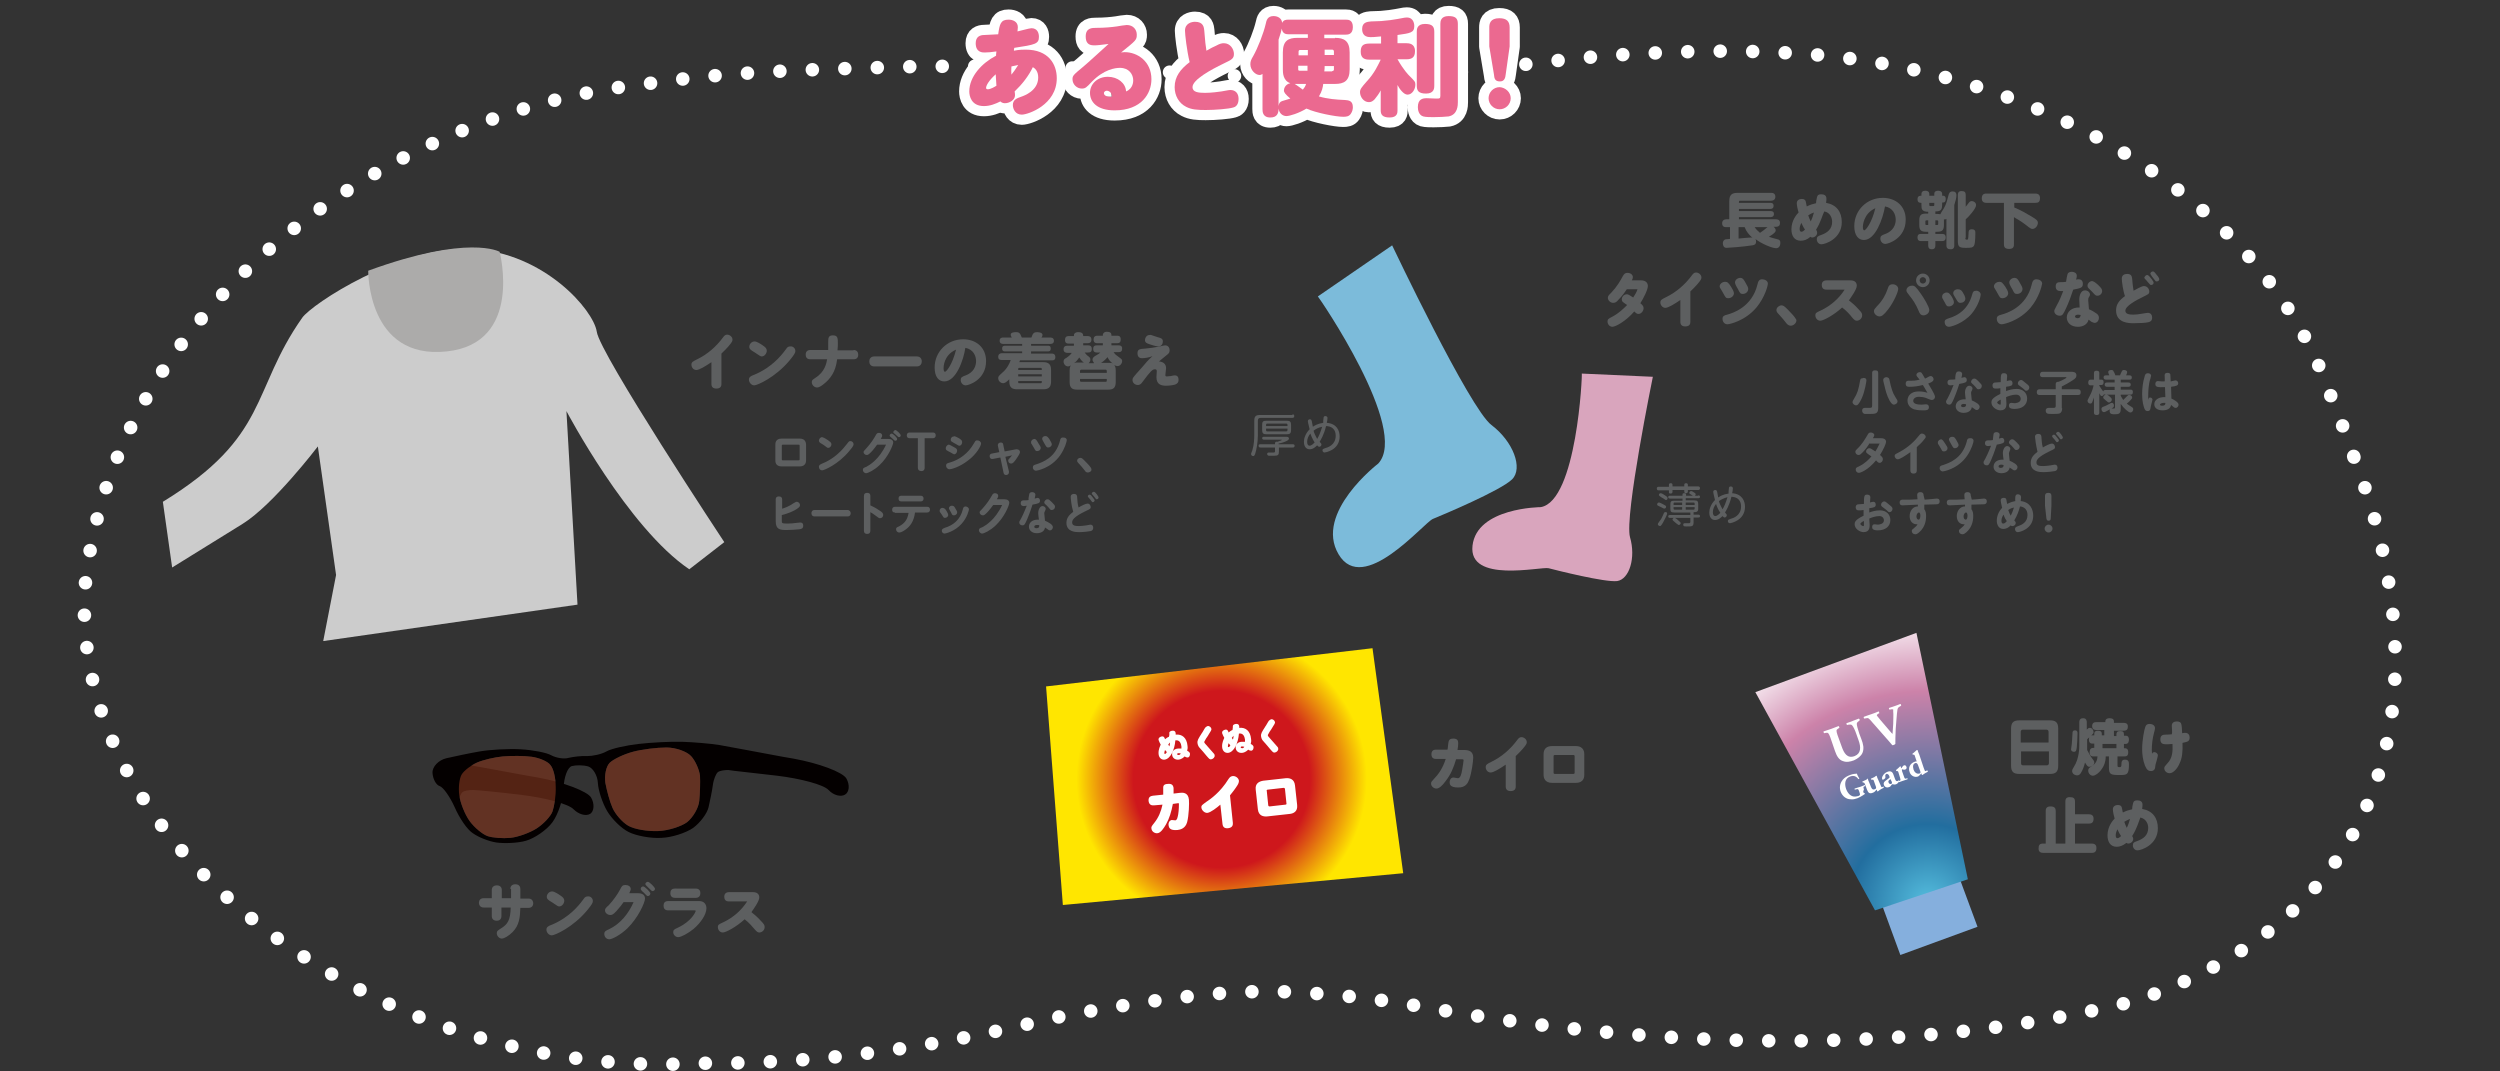<svg version="1.1" id="lay1" xmlns="http://www.w3.org/2000/svg" xmlns:xlink="http://www.w3.org/1999/xlink" x="0px" y="0px"
	 width="700" height="300" viewBox="0 0 700 300" style="enable-background:new 0 0 700 300;" xml:space="preserve">
<rect x="0" y="0" width="700" height="300" fill="#333333" stroke="none"/>
<style type="text/css">
	.st0{fill:#CCCCCC;}
	.st1{fill:#ACABAA;}
	.st2{fill:#D9A5BD;}
	.st3{fill:#7CBBDA;}
	.st4{fill:url(#SVGID_1_);}
	.st5{fill:#FFFFFF;}
	.st6{fill:#040000;}
	.st7{opacity:0.7;}
	.st8{fill:#76321D;}
	.st9{fill:#5D5F60;}
	.st10{fill:#85AFDD;}
	.st11{fill:url(#SVGID_00000082333473674647719930000014045225780344920463_);}
	.st12{fill:none;stroke:#FFFFFF;stroke-width:3.785;stroke-linecap:round;stroke-linejoin:round;stroke-dasharray:0,9.097;}
	.st13{fill:none;stroke:#FFFFFF;stroke-width:5.701;stroke-linecap:round;stroke-linejoin:round;}
	.st14{fill:#EB6990;}
</style>
<g>
	<path class="st0" d="M45.6,140.5l2.6,18.4l19.7-12.2C76.5,141.4,89,125,89,125l5.1,36l-3.6,18.5l71.2-10.2l-3.1-54.2
		c0,0,17.2,32.7,34.4,44.3l9.8-7.6c0,0-34.9-52.8-35.7-58.9c-0.9-6.1-14.7-22.1-34.8-23.2c-20.2-1-45.1,15.5-47.7,19.3
		C70.2,109.5,75.5,122.2,45.6,140.5"/>
	<path class="st1" d="M103.1,75.8c0,0-0.3,25,22,22.6c21.5-2.3,14.8-27.9,14.8-27.9S131.3,65.5,103.1,75.8"/>
</g>
<path class="st2" d="M431.4,142c0,0-17.9,0.1-19.1,10.8c-1.2,10.6,19.1,5.8,21.3,6.3c2.3,0.6,15.8,4,19.2,3.6
	c3.4-0.5,5.3-6.5,3.6-12.3c-1.6-5.8,6.4-44.9,6.4-44.9l-19.9-0.9C443.1,104.6,441.5,140.3,431.4,142"/>
<path class="st3" d="M385.9,129.8c0,0-18,13.8-11.1,25.4c6.9,11.7,23.7-8.7,26.4-9.9c2.7-1.1,19.1-8,22.2-11.1
	c3.1-3.1,0.3-10.6-5.8-15.2c-6.1-4.6-27.8-50.3-27.8-50.3l-20.8,14.3C369.2,83.1,394.8,120.3,385.9,129.8"/>
<g>
	
		<radialGradient id="SVGID_1_" cx="353.5" cy="220.446" r="40.624" gradientTransform="matrix(0.995 -0.104 0.104 0.995 -32.595 35.596)" gradientUnits="userSpaceOnUse">
		<stop  offset="0.609" style="stop-color:#CE171C"/>
		<stop  offset="1" style="stop-color:#FFE600"/>
	</radialGradient>
	<polygon class="st4" points="392.9,244.5 297.6,253.4 292.9,192.2 384.3,181.5 	"/>
	<g>
		<path class="st5" d="M323.1,225.5c-0.4,0-1.3,0.1-1.5-1.2c-0.1-1.2,0.6-1.4,1.2-1.5l2.9-0.3c0-0.3,0-1.7,0-2c0-0.7,0.5-1,1.2-1
			c1.5-0.2,1.6,0.7,1.7,1.1c0,0.4,0,1.2,0,1.6l1.7-0.2c0.8-0.1,2.4-0.2,2.6,1.9c0.1,1,0,4.4-0.5,6.3c-0.5,1.8-1.9,2.1-2.7,2.2
			c-2.2,0.2-2.4-0.7-2.5-1.3c-0.1-0.8,0.3-1.4,0.9-1.5c0.2,0,0.9,0.1,1,0.1c0.5-0.1,0.6-0.7,0.8-1.7c0.2-1.2,0.2-2.6,0.2-2.9
			c0-0.3-0.2-0.2-0.3-0.2l-1.4,0.2c-0.4,2.2-1,4.1-1.9,5.7c-0.7,1.2-1.5,2.4-2.4,2.5c-0.7,0.1-1.6-0.4-1.7-1.3
			c-0.1-0.5,0.1-0.7,0.8-1.6c1.2-1.5,1.9-3.2,2.3-5.1L323.1,225.5z"/>
		<path class="st5" d="M345.2,230.4c0,0.4,0.1,1.3-1.3,1.5c-0.9,0.1-1.5-0.2-1.6-1.2l-0.6-5.4c-0.9,0.8-2.7,2.2-3.6,2.3
			c-0.8,0.1-1.6-0.7-1.7-1.4c-0.1-0.7,0.2-0.8,1.4-1.7c0.9-0.6,3.8-2.5,6.2-6.4c0.3-0.4,0.5-0.7,1.1-0.8c0.8-0.1,1.7,0.5,1.8,1.3
			c0,0.4-0.1,0.8-0.5,1.4c-0.9,1.4-1.4,1.9-2,2.7L345.2,230.4z"/>
		<path class="st5" d="M363.2,225.4c0.2,1.8-1,2.4-2.1,2.5l-6.3,0.7c-1.1,0.1-2.4-0.2-2.6-2l-0.6-5.5c-0.2-1.7,0.9-2.3,2.1-2.5
			l6.3-0.7c1.1-0.1,2.4,0.2,2.6,2L363.2,225.4z M359.8,221c0-0.3-0.2-0.4-0.4-0.4l-4.4,0.5c-0.3,0-0.4,0.2-0.3,0.4l0.4,3.9
			c0,0.3,0.2,0.4,0.4,0.4l4.4-0.5c0.2,0,0.4-0.1,0.3-0.4L359.8,221z"/>
	</g>
	<g>
		<path class="st5" d="M327.4,205.2c0-0.3,0.3-0.5,0.8-0.6c1-0.1,1,0.6,1,1.1c1.8-0.2,3.1,0.9,3.3,3.1c0.1,0.6,0,1.1-0.1,1.4
			c0.6,0.3,0.8,0.6,0.8,0.9c0,0.5-0.2,1-0.7,1c-0.3,0-0.5-0.1-0.8-0.3c-0.2,0.2-0.8,0.8-1.7,0.9c-1,0.1-1.7-0.5-1.8-1.3
			c-0.1-0.7,0.3-1.7,1.6-1.8c0.5,0,0.7,0,1,0c0-0.2,0-0.4,0-0.6c-0.1-0.7-0.4-1.9-1.7-1.7c-0.2,2.7-1.4,5.2-3,5.4
			c-0.9,0.1-1.6-0.5-1.7-1.6c-0.1-1.3,0.5-2.3,0.6-2.6c-0.2-0.3-0.5-1-0.6-1.3c-0.1-0.6,0.4-0.9,0.9-1c0.6-0.1,0.8,0.4,0.9,0.8
			c0.4-0.3,0.6-0.5,1.1-0.7C327.5,205.7,327.4,205.3,327.4,205.2z M326.2,210c-0.1,0.3-0.2,0.7-0.2,0.9c0,0.1,0.1,0.2,0.2,0.2
			c0.2,0,0.4-0.3,0.5-0.5C326.7,210.5,326.5,210.4,326.2,210z M327.1,208.5c0.2,0.3,0.3,0.4,0.3,0.5c0.1-0.2,0.2-0.6,0.2-1.1
			C327.4,208.1,327.3,208.2,327.1,208.5z M330,210.9c-0.3,0-0.4,0.1-0.4,0.3c0,0.1,0.2,0.2,0.4,0.2c0.1,0,0.4,0,0.6-0.4
			C330.5,210.9,330.3,210.9,330,210.9z"/>
		<path class="st5" d="M339.2,204.1c0,0.3,0,0.4-1.1,2.1c-0.2,0.2-0.6,0.9-0.8,1.3c-0.1,0.1-0.1,0.2-0.1,0.3c0,0.1,0,0.2,0.3,0.5
			c0.6,0.7,1.6,1.8,2.2,2.5c0.2,0.2,0.4,0.4,0.4,0.7c0.1,0.5-0.4,1-0.9,1.1c-0.5,0.1-0.6-0.1-1.4-1c-0.3-0.4-1.1-1.3-1.8-2.1
			c-0.3-0.3-0.6-0.7-0.7-1.4c-0.1-0.8,0.2-1.2,1.2-2.8c0.2-0.2,0.8-1.4,1-1.6c0.2-0.2,0.4-0.3,0.6-0.4
			C338.6,203.2,339.1,203.6,339.2,204.1z"/>
		<path class="st5" d="M345.2,203.3c0-0.3,0.3-0.5,0.8-0.6c1-0.1,1,0.6,1,1.1c1.8-0.2,3.1,0.9,3.3,3.1c0.1,0.6,0,1.1-0.1,1.4
			c0.6,0.3,0.8,0.6,0.8,0.9c0,0.5-0.2,1-0.7,1c-0.3,0-0.5-0.1-0.8-0.3c-0.2,0.2-0.8,0.8-1.7,0.9c-1,0.1-1.7-0.5-1.8-1.3
			c-0.1-0.7,0.3-1.7,1.6-1.8c0.5,0,0.7,0,1,0c0-0.2,0-0.4,0-0.6c-0.1-0.7-0.4-1.9-1.7-1.7c-0.2,2.7-1.4,5.2-3,5.4
			c-0.9,0.1-1.6-0.5-1.7-1.6c-0.1-1.3,0.5-2.3,0.6-2.6c-0.2-0.3-0.5-1-0.6-1.3c-0.1-0.6,0.4-0.9,0.9-1c0.6-0.1,0.8,0.4,0.9,0.8
			c0.4-0.3,0.6-0.5,1.1-0.7C345.2,203.9,345.2,203.5,345.2,203.3z M344,208.1c-0.1,0.3-0.2,0.7-0.2,0.9c0,0.1,0.1,0.2,0.2,0.2
			c0.2,0,0.4-0.3,0.5-0.5C344.5,208.7,344.3,208.5,344,208.1z M344.9,206.6c0.2,0.3,0.3,0.4,0.3,0.5c0.1-0.2,0.2-0.6,0.2-1.1
			C345.2,206.2,345.1,206.4,344.9,206.6z M347.8,209c-0.3,0-0.4,0.1-0.4,0.3c0,0.1,0.2,0.2,0.4,0.2c0.1,0,0.4,0,0.6-0.4
			C348.3,209.1,348.1,209,347.8,209z"/>
		<path class="st5" d="M357,202.2c0,0.3,0,0.4-1.1,2.1c-0.2,0.2-0.6,0.9-0.8,1.3c-0.1,0.1-0.1,0.2-0.1,0.3c0,0.1,0,0.2,0.3,0.5
			c0.6,0.7,1.6,1.8,2.2,2.5c0.2,0.2,0.4,0.4,0.4,0.7c0.1,0.5-0.4,1-0.9,1.1c-0.5,0.1-0.6-0.1-1.4-1c-0.3-0.4-1.1-1.3-1.8-2.1
			c-0.3-0.3-0.6-0.7-0.7-1.4c-0.1-0.8,0.2-1.2,1.2-2.8c0.2-0.2,0.8-1.4,1-1.6c0.2-0.2,0.4-0.3,0.6-0.4
			C356.4,201.3,356.9,201.7,357,202.2z"/>
	</g>
</g>
<g>
	<path class="st6" d="M165.5,223.3c-1-1.7-7.7-4.3-14.9-5.6l-2.9-0.5c-6.7-1.2-14-2.6-17-3.1c-1.2,0.8-2.4,1.7-2.9,2.5
		c-0.6,0.9-0.9,3-0.8,4.9l1.3,2.9c0.3-1.2,0.8-2.3,1.2-2.6c0.5-0.4,1.8-0.6,2.9-0.6s7.3,0.6,13.8,1.4s13,2.5,14.4,4
		c1.4,1.4,3.4,2,4.6,1.3S166.5,225,165.5,223.3z"/>
	<g>
		<path class="st6" d="M217.6,217.2c6.6,0.8,13,2.5,14.4,4s3.4,2,4.6,1.3c1.2-0.7,1.4-2.7,0.4-4.5s-7.7-4.3-14.9-5.6l-2.9-0.5
			c-7.3-1.4-15.2-2.8-17.8-3.3c-2.5-0.4-7.2-0.8-10.4-0.9s-8.7,0.2-12.2,0.6c-3.5,0.4-7.6,1.3-9,2.1c-1.4,0.8-3.8,1.3-5.4,1.3
			c-1.6-0.1-3.9,0.2-5.2,0.5c-1.3,0.4-3.5,0-4.8-0.7c-1.4-0.8-5.2-1.5-8.6-1.7c-3.4-0.2-8.6,0.1-11.5,0.6c-2.9,0.5-7.1,1.4-9.3,1.9
			c-2.2,0.5-4,2.4-3.9,4.1c0.1,1.7,1,3.4,2,3.7s2.9,3,4.2,5.9c1.3,3,3.5,6.3,5.1,7.3c1.5,1.1,4.5,2.3,6.6,2.6s5.9,0.2,8.3-0.5
			c2.4-0.7,5.8-3,7.4-5.2c1.6-2.2,3-6.5,3.1-9.5c0.1-3.1,1.1-5.8,2.3-6.2c1.2-0.3,3.2-0.3,4.6,0.1c1.3,0.4,2.6,2.5,2.7,4.6
			c0.1,2.1,1.3,5.7,2.6,7.9c1.3,2.2,4,4.9,6.1,5.9c2,1,6.1,1.8,9.1,1.6c2.9-0.1,6.9-1.4,8.9-2.8c1.9-1.4,3.9-4,4.3-5.8
			s1-4.6,1.2-6.2c0.2-1.6,0.9-3.2,1.4-3.6c0.5-0.4,1.8-0.6,2.9-0.6C204.8,215.8,211,216.4,217.6,217.2z M155.6,220.3
			c0.1,2.4-0.4,5.5-0.9,6.9s-2.6,3.6-4.5,4.8c-1.9,1.2-5.2,2.4-7.3,2.6c-2.1,0.2-5,0-6.4-0.5c-1.4-0.5-3.7-2.4-5-4.2
			c-1.3-1.8-2.6-5-2.9-7.2c-0.3-2.1,0-4.8,0.7-5.9c0.7-1.1,2.7-2.6,4.3-3.3c1.6-0.7,4.9-1.5,7.2-1.7s6-0.2,8.1,0.1s4.5,1.3,5.2,2.3
			C155,215.2,155.6,217.9,155.6,220.3z M195.8,224.2c-0.2,2.1-1.8,4.7-3.4,6c-1.6,1.2-5.3,2.4-8.2,2.5s-6.6-0.5-8.3-1.5
			s-3.6-3.2-4.4-5c-0.8-1.8-1.6-4.9-2-7c-0.3-2.1,0.2-4.6,1.2-5.6c1-1,3.9-2.4,6.5-3.1c2.6-0.7,6.8-1.2,9.4-1.2
			c2.6,0,5.7,1.1,6.9,2.4c1.2,1.3,2.3,3.8,2.5,5.5C196.1,219,196,222.2,195.8,224.2z"/>
	</g>
	<g class="st7">
		<path class="st8" d="M155.6,220.3c0.1,2.4-0.4,5.5-0.9,6.9s-2.6,3.6-4.5,4.8c-1.9,1.2-5.2,2.4-7.3,2.6c-2.1,0.2-5,0-6.4-0.5
			c-1.4-0.5-3.7-2.4-5-4.2c-1.3-1.8-2.6-5-2.9-7.2c-0.3-2.1,0-4.8,0.7-5.9c0.7-1.1,2.7-2.6,4.3-3.3c1.6-0.7,4.9-1.5,7.2-1.7
			s6-0.2,8.1,0.1s4.5,1.3,5.2,2.3C155,215.2,155.6,217.9,155.6,220.3z"/>
	</g>
	<g class="st7">
		<path class="st8" d="M195.8,224.2c-0.2,2.1-1.8,4.7-3.4,6c-1.6,1.2-5.3,2.4-8.2,2.5s-6.6-0.5-8.3-1.5s-3.6-3.2-4.4-5
			c-0.8-1.8-1.6-4.9-2-7c-0.3-2.1,0.2-4.6,1.2-5.6c1-1,3.9-2.4,6.5-3.1c2.6-0.7,6.8-1.2,9.4-1.2c2.6,0,5.7,1.1,6.9,2.4
			c1.2,1.3,2.3,3.8,2.5,5.5C196.1,219,196,222.2,195.8,224.2z"/>
	</g>
</g>
<g>
	<g>
		<path class="st9" d="M202,107.5c0,0.3,0,1.3-1.4,1.3c-1,0-1.4-0.5-1.4-1.3v-6.1c-1.6,1.1-3.4,2.2-4.2,2.2c-0.9,0-1.4-0.8-1.4-1.5
			c0-0.7,0.4-0.9,1.6-1.5c2.9-1.4,5.4-3.6,7.3-6.2c0.3-0.4,0.6-0.7,1.1-0.7c0.7,0,1.5,0.6,1.5,1.4c0,0.4-0.2,0.7-0.5,1.1
			c-1,1.3-2.1,2.3-2.6,2.8V107.5z"/>
		<path class="st9" d="M222.7,98.3c0,0.5-0.3,1-1.6,2.6c-4,4.8-9.1,7-9.9,7c-0.8,0-1.5-0.8-1.5-1.6c0-0.7,0.5-1,1.3-1.3
			c2.1-0.8,5.2-2.6,7.7-5.5c0.2-0.2,1-1.2,1.5-1.9c0.3-0.5,0.7-0.6,1.1-0.6C221.9,96.9,222.7,97.4,222.7,98.3z M213.7,96.8
			c0.6,0.4,1,0.8,1,1.4c0,0.7-0.6,1.6-1.4,1.6c-0.3,0-0.5-0.1-1.5-0.8c-0.2-0.2-1.2-0.7-1.5-1c-0.3-0.2-0.5-0.5-0.5-0.9
			c0-0.7,0.6-1.5,1.5-1.5C211.9,95.6,213,96.3,213.7,96.8z"/>
		<path class="st9" d="M239,98c1,0,1.3,0.7,1.3,1.3c0,0.8-0.4,1.3-1.3,1.3h-4.6c-0.2,1.3-0.5,3.7-2.6,5.9c-0.6,0.6-2.1,2-3,2
			c-0.8,0-1.5-0.7-1.5-1.5c0-0.5,0.2-0.7,1-1.2c2.7-1.7,3.1-4.1,3.3-5.2h-4.7c-1.2,0-1.3-0.9-1.3-1.3c0-0.8,0.4-1.3,1.3-1.3h5
			c0-0.5,0-1.2,0-2.1c0-1.2,0-2,1.3-2c1.4,0,1.4,0.8,1.4,2.4c0,0.5,0,0.6-0.1,1.8H239z"/>
		<path class="st9" d="M256.7,99.8c1,0,1.4,0.7,1.4,1.4c0,0.4-0.2,1.4-1.4,1.4h-11.9c-1.1,0-1.4-0.8-1.4-1.4c0-0.7,0.4-1.4,1.4-1.4
			H256.7z"/>
		<path class="st9" d="M264.4,106.8c-1.5,0-2.7-1.2-2.7-3.9c0-4.4,3.5-7.9,8-7.9c3.5,0,6.4,2.2,6.4,6.1c0,5.3-4.9,6.8-5.7,6.8
			c-0.8,0-1.4-0.7-1.4-1.5c0-0.7,0.3-0.9,1.4-1.3c1.1-0.4,2.9-1.5,2.9-4c0-1.5-0.8-3.3-3-3.7C269.8,100.8,267.7,106.8,264.4,106.8z
			 M264.2,103.1c0,0.8,0.2,1,0.4,1c0.4,0,2.1-2.1,3.1-6.2C264.2,99.4,264.2,102.8,264.2,103.1z"/>
		<path class="st9" d="M292.1,101.4c1.4,0,2.2,0.5,2.2,2.2v3.2c0,1.8-0.9,2.2-2.2,2.2h-7.3c-1.3,0-2.2-0.4-2.2-2.2v-0.6
			c-0.8,0.8-1.3,1.1-1.7,1.1c-0.7,0-1.4-0.6-1.4-1.4c0-0.5,0.1-0.6,1.2-1.6c1.2-1,2-2.5,2.3-3.5h-2.5c-0.3,0-1,0-1-0.9
			c0-0.8,0.6-1,1-1h5.7v-0.5h-4.7c-0.3,0-0.9,0-0.9-0.8c0-0.7,0.4-0.8,0.9-0.8h4.7v-0.5H281c-0.3,0-1.1,0-1.1-0.9
			c0-0.9,0.8-0.9,1.1-0.9h2.3c-0.2-0.4-0.3-0.5-0.3-0.8c0-0.7,1.2-0.7,1.5-0.7c0.7,0,1.1,0.1,1.6,1.5h2.7c0.4-1.2,0.7-1.5,1.6-1.5
			c0.4,0,0.8,0.1,1.1,0.2c0.1,0.1,0.4,0.2,0.4,0.6c0,0.2-0.1,0.5-0.3,0.7h2.4c0.2,0,1.1,0,1.1,0.9c0,0.9-0.8,0.9-1.1,0.9h-5.3v0.5
			h4.7c0.3,0,0.8,0,0.8,0.8c0,0.7-0.4,0.8-0.8,0.8h-4.7V99h5.8c0.2,0,1,0,1,1s-0.8,0.9-1,0.9h-8.9c-0.1,0.3-0.1,0.3-0.2,0.5H292.1z
			 M285.1,103.6h6.6v-0.3c0-0.2-0.1-0.3-0.3-0.3h-6c-0.2,0-0.3,0.1-0.3,0.3V103.6z M285.1,104.8v0.6h6.6v-0.6H285.1z M285.1,106.7
			v0.3c0,0.3,0.1,0.3,0.3,0.3h6c0.2,0,0.3-0.1,0.3-0.3v-0.3H285.1z"/>
		<path class="st9" d="M306.3,101.6c-0.2-0.3-0.4-0.6-0.4-0.9c0-0.5,0.4-0.8,0.7-1c1.1-0.6,1.3-0.8,1.5-1h-1c-0.4,0-1-0.1-1-1
			c0-0.8,0.4-1,1-1h1.7c0-0.3,0-0.4,0-0.6h-1.5c-0.3,0-1.1,0-1.1-1c0-0.7,0.3-1.1,1.1-1.1h1.5c0-0.3,0-0.5,0.1-0.6
			c0.3-0.5,0.8-0.5,1-0.5c1.3,0,1.3,0.6,1.3,1.1h1.6c0.3,0,1,0,1,1c0,0.7-0.2,1.1-1,1.1h-1.6c0,0.3,0,0.4,0,0.6h2c0.3,0,1,0,1,0.9
			c0,0.7-0.3,1-1,1h-1.4c0.4,0.6,0.8,0.9,1.1,1.1c1.2,0.9,1.3,0.9,1.3,1.4c0,0.6-0.5,1.4-1.3,1.4c-0.3,0-0.6-0.1-0.9-0.3
			c0.2,0.3,0.4,0.7,0.4,1.5v3.3c0,1.6-0.7,2.1-2.1,2.1h-8.7c-1.3,0-2.1-0.4-2.1-2.1v-3.3c0-0.8,0.2-1.2,0.3-1.4
			c-0.3,0.2-0.5,0.3-0.7,0.3c-0.8,0-1.3-0.7-1.3-1.4c0-0.6,0.4-0.8,0.8-1c0.2-0.2,1-0.6,1.5-1.4h-1.2c-0.4,0-1.1-0.1-1.1-1
			c0-0.8,0.5-1,1.1-1h1.8c0-0.3,0-0.4,0-0.6h-1.5c-0.3,0-1,0-1-1c0-0.7,0.3-1.1,1-1.1h1.5c0-0.3,0-0.5,0.1-0.6
			c0.3-0.5,0.9-0.5,1.1-0.5c1.3,0,1.4,0.6,1.4,1.1h1.2c0.3,0,1.1,0,1.1,1c0,0.9-0.6,1-1.1,1h-1.2c0,0.2,0,0.3,0,0.6h1.4
			c0.4,0,1,0.1,1,1c0,0.8-0.4,1-1,1h-1c0.3,0.4,0.5,0.6,0.7,0.8c0.8,0.6,0.9,0.7,0.9,1.2c0,0.1,0,0.6-0.5,1H306.3z M303.6,101.6
			c-0.7-0.4-1.2-1.2-1.4-1.5c-0.5,0.7-0.9,1.2-1.5,1.6c0.4-0.2,0.9-0.2,1.1-0.2H303.6z M309.9,104.4v-0.5c0-0.2-0.1-0.4-0.3-0.4
			h-6.8c-0.2,0-0.4,0.1-0.4,0.4v0.5H309.9z M309.9,106.1h-7.5v0.5c0,0.2,0.1,0.3,0.4,0.3h6.8c0.2,0,0.3-0.1,0.3-0.3V106.1z
			 M310.5,101.6c0.4,0,0.8,0,1.1,0.2c-0.7-0.5-1.1-1-1.5-1.8c-0.4,0.5-1,1.1-1.8,1.6H310.5z"/>
		<path class="st9" d="M319.8,100.3c-0.8,0-1.3-0.4-1.3-1.4c0-1.1,0.6-1.2,2.2-1.3c1.2-0.1,2.6-0.3,4.1-0.6c0.3-0.1,1.2-0.3,1.4-0.3
			c1,0,1.3,0.8,1.3,1.4c0,0.7-0.4,1-0.8,1.3c-1,0.8-1.1,0.9-2.2,1.8c1.2,0.1,2,0.7,2,1.9c0,0.3-0.2,1.6-0.2,1.9
			c0,0.3,0.1,0.4,0.4,0.4c0.3,0,0.7-0.1,1.1-0.1c0.4-0.1,0.9-0.2,1.1-0.2c0.8,0,1.1,0.5,1.1,1.3c0,0.7-0.4,1-0.8,1.2
			s-1.6,0.4-2.7,0.4c-1.3,0-2.7-0.3-2.7-2.4c0-0.3,0.1-1.5,0.1-1.7c0-0.4-0.2-0.5-0.5-0.5c-0.7,0-1.1,0.3-3.7,3.8
			c-0.3,0.4-0.7,0.6-1.1,0.6c-0.8,0-1.5-0.6-1.5-1.4c0-0.5,0.1-0.6,1.1-1.8c0.5-0.5,2.5-2.8,2.9-3.3c0.3-0.3,0.8-0.9,1.6-1.6
			C321.9,100.1,320.4,100.3,319.8,100.3z M323.2,94.1c0.5,0.2,1.3,0.4,1.6,0.5c0.6,0.2,0.8,0.5,0.8,1c0,0.7-0.4,1.4-1.3,1.4
			c-0.7,0-2-0.5-2.4-0.6c-0.9-0.3-1.3-0.5-1.3-1.2c0-0.4,0.3-1.4,1.3-1.4C322.1,93.7,322.4,93.8,323.2,94.1z"/>
	</g>
</g>
<g>
	<g>
		<path class="st9" d="M484.2,63.6h-0.8c-0.4,0-1.2,0-1.2-1.1c0-0.8,0.6-1.1,1.2-1.1h0.8v-5.1c0-1.8,0.8-2.3,2.3-2.3h9.4
			c0.3,0,1.2,0,1.2,1.1c0,0.8-0.6,1.1-1.2,1.1h-8.7c-0.2,0-0.3,0.1-0.3,0.4v0.2h8.8c0.4,0,0.9,0.1,0.9,0.8c0,0.7-0.4,0.9-0.9,0.9
			h-8.8v0.6h8.8c0.3,0,1,0,1,0.8c0,0.8-0.6,0.9-1,0.9h-8.8v0.6h10.3c0.3,0,1.2,0,1.2,1c0,0.7-0.3,1.1-1.2,1.1h-0.6
			c0.4,0.3,0.6,0.7,0.6,1c0,0.3-0.1,0.7-1.9,1.8c0.8,0.3,1,0.3,2.4,0.7c0.5,0.1,0.8,0.3,0.8,1c0,0.7-0.3,1.5-1.2,1.5
			c-1.1,0-4.2-1.3-5.8-2.6c0.2,0.3,0.2,0.6,0.2,0.7c0,0.9-0.5,1-1.1,1.1c-2.5,0.4-6.8,0.7-7.2,0.7c-1,0-1-1.2-1-1.3
			c0-0.3,0.1-0.7,0.4-0.9c0.2-0.2,0.3-0.2,1.6-0.3V63.6z M486.8,66.8c0.5-0.1,3.4-0.3,3.5-0.3c0.1,0,0.3,0,0.4,0.1
			c-1-0.9-1.7-1.7-2.2-3h-1.7V66.8z M491.3,63.6c0.4,0.6,0.8,1,1.5,1.6c0.6-0.4,1.4-1,2.1-1.6H491.3z"/>
		<path class="st9" d="M508.5,64.3c0.1,0.2,0.3,0.4,0.3,0.9c0,0.8-0.8,1.3-1.4,1.3c-0.2,0-0.4-0.1-0.5-0.2c-1,0.9-1.9,1.1-2.7,1.1
			c-1.8,0-2.6-1.4-2.6-3.2c0-2.5,1.5-4.2,2-4.7c-0.2-0.6-0.5-2-0.5-2.6c0-0.9,0.8-1.2,1.4-1.2c0.7,0,1,0.3,1.1,0.7
			c0.1,0.2,0.2,1.2,0.3,1.4c1-0.5,1.7-0.7,2.6-0.9c0-0.4,0.1-1.1,0.2-1.4c0.1-0.4,0.1-1.1,1.2-1.1c0.7,0,1.5,0.2,1.5,1.2
			c0,0.3,0,0.5-0.1,1.2c2.9,0.5,4.4,2.5,4.4,5.4c0,4.7-4.7,6.2-5.7,6.2c-0.8,0-1.3-0.7-1.3-1.4c0-0.7,0.3-0.9,1.2-1.2
			c1.7-0.6,3.1-1.6,3.1-3.7c0-1-0.5-2.6-2.2-2.9C510.3,60.1,509.8,62.3,508.5,64.3z M504.4,62.4c-0.4,0.7-0.5,1.3-0.5,1.7
			c0,0.4,0.1,0.8,0.5,0.8c0.3,0,0.7-0.3,1-0.6C505.2,64,504.8,63.4,504.4,62.4z M506.3,60.3c0.2,0.6,0.4,1.1,0.7,1.7
			c0.5-1,0.7-1.8,0.9-2.5C507.3,59.7,506.9,59.9,506.3,60.3z"/>
		<path class="st9" d="M521.9,67.2c-1.5,0-2.7-1.2-2.7-3.9c0-4.4,3.5-7.9,8-7.9c3.5,0,6.4,2.2,6.4,6.1c0,5.3-4.9,6.8-5.7,6.8
			c-0.8,0-1.4-0.7-1.4-1.5c0-0.7,0.3-0.9,1.4-1.3c1.1-0.4,2.9-1.5,2.9-4c0-1.5-0.8-3.3-3-3.7C527.2,61.3,525.1,67.2,521.9,67.2z
			 M521.6,63.5c0,0.8,0.2,1,0.4,1c0.4,0,2.1-2.1,3.1-6.2C521.7,59.8,521.6,63.3,521.6,63.5z"/>
		<path class="st9" d="M541.9,59.9h0.3c0.5,0,0.7,0,1.1,0.1c0.1-0.3,0.8-1.4,1-1.7c0.7-1.2,0.9-2.2,1.3-3.7c0.1-0.4,0.3-1,1.1-1
			c0.6,0,1.1,0.2,1.1,1.1c0,0.6-0.2,1.5-0.6,2.7v11.3c0,0.3,0,1.1-1,1.1c-0.8,0-1.2-0.3-1.2-1.1v-7.4c-0.2,0.1-0.5,0.2-0.7,0.1v1.6
			c0,1.6-0.6,1.9-2.1,1.9h-0.3v0.6h1.9c0.3,0,1,0,1,1c0,0.9-0.6,1-1,1h-1.9v1.2c0,0.3,0,1.1-1,1.1s-1-0.8-1-1.1v-1.2h-2
			c-0.3,0-1,0-1-1c0-0.9,0.5-1,1-1h2v-0.6h-0.4c-1.5,0-2.1-0.3-2.1-1.9v-1.3c0-1.7,0.7-1.9,2.1-1.9h0.4v-0.5c-0.9,0-1.3-0.2-1.6-0.5
			c-0.3-0.3-0.3-0.9-0.3-1.6v-0.4c-0.4,0-1.1,0-1.1-1c0-1,0.7-1,1.1-1v-0.5c0-0.5,0.3-0.9,1.1-0.9c0.5,0,1.1,0.2,1.1,0.9v0.5h1.4
			v-0.5c0-0.7,0.5-0.9,1.1-0.9c0.3,0,1.1,0.1,1.1,0.9v0.5h0.3c0.2,0,0.7,0.1,0.7,0.9c0,0.6-0.2,1-0.7,1h-0.3v0.4
			c0,1.5-0.2,2.1-1.9,2.1V59.9z M539.9,61.7h-0.5c-0.2,0-0.3,0.1-0.3,0.3v0.7c0,0.2,0.1,0.3,0.3,0.3h0.5V61.7z M540.2,56.8v0.6
			c0,0.2,0.1,0.3,0.3,0.3h0.8c0.2,0,0.3-0.1,0.3-0.3v-0.6H540.2z M541.9,61.7V63h0.5c0.2,0,0.3-0.1,0.3-0.3V62
			c0-0.2-0.1-0.3-0.3-0.3H541.9z M550.3,66.6c0,0.5,0.1,0.5,0.5,0.5c0.3,0,0.3-0.1,0.4-1.8c0-0.5,0-1.1,0.9-1.1c1,0,1,0.6,1,1.1
			c0,0.2,0,2.6-0.3,3.3c-0.3,0.8-1,0.8-2.4,0.8c-1.8,0-2.2-0.3-2.2-1.9V54.6c0-0.3,0-1.1,1-1.1c0.9,0,1.2,0.3,1.2,1.1v3.3
			c0.2-0.3,0.4-0.5,0.7-0.9c0.3-0.4,0.5-0.7,1-0.7c0.5,0,1.2,0.4,1.2,1.1c0,0.5-0.4,1.2-1.2,2.2c-0.5,0.6-1,1.2-1.7,1.8V66.6z"/>
		<path class="st9" d="M564,58.1c1.7,0.7,3.3,1.6,4.8,2.5c1.5,0.9,1.8,1.2,1.8,1.8c0,0.8-0.7,1.7-1.5,1.7c-0.4,0-0.7-0.2-1.7-1
			c-1.3-1-2.1-1.5-3.5-2.3v7.6c0,0.4,0,1.3-1.3,1.3c-1.1,0-1.5-0.4-1.5-1.3V56.8h-4.9c-0.4,0-1.3-0.1-1.3-1.2c0-1,0.4-1.4,1.3-1.4
			h13.7c0.4,0,1.3,0.1,1.3,1.2c0,1.1-0.4,1.4-1.3,1.4H564V58.1z"/>
		<path class="st9" d="M455.5,81c-1.2,1.8-2,2.6-2.4,3c-0.4,0.5-0.8,0.8-1.4,0.8c-0.8,0-1.5-0.7-1.5-1.4c0-0.5,0.2-0.7,1-1.5
			c1.6-1.7,2.5-3.3,3.2-4.6c0.4-0.7,0.7-0.9,1.3-0.9c0.8,0,1.5,0.5,1.5,1.2c0,0.3-0.1,0.6-0.3,0.9h2.6c1.3,0,1.9,0.7,1.9,1.6
			c0,1.1-1.4,3.7-2.1,4.8c0.7,0.6,0.9,0.9,0.9,1.4c0,0.8-0.7,1.6-1.4,1.6c-0.5,0-0.7-0.2-1.2-0.7c-2.4,2.8-5.3,4.3-6.1,4.3
			c-0.9,0-1.4-0.8-1.4-1.5c0-0.6,0.3-0.8,1.3-1.3c1.9-1,3.1-2.2,4.2-3.3c-0.2-0.1-0.9-0.6-1-0.7c-0.3-0.2-0.5-0.4-0.5-0.9
			c0-0.7,0.6-1.4,1.4-1.4c0.4,0,0.7,0.2,1.8,0.9c0.5-0.8,0.9-1.4,1.2-2.3H455.5z"/>
		<path class="st9" d="M473.3,90.1c0,0.3,0,1.3-1.4,1.3c-1,0-1.4-0.5-1.4-1.3v-6.1c-1.6,1.1-3.4,2.2-4.2,2.2c-0.8,0-1.4-0.8-1.4-1.5
			c0-0.7,0.4-0.9,1.6-1.5c2.9-1.4,5.4-3.6,7.3-6.2c0.3-0.4,0.6-0.7,1.1-0.7c0.7,0,1.5,0.6,1.5,1.4c0,0.4-0.2,0.7-0.5,1.1
			c-1,1.3-2.1,2.3-2.6,2.8V90.1z"/>
		<path class="st9" d="M484.7,80.3c0.3,0.5,0.8,1.3,0.8,1.8c0,0.8-0.8,1.4-1.6,1.4c-0.6,0-0.7-0.1-1.4-1.4c-0.2-0.4-0.4-0.7-0.7-1.2
			c-0.2-0.3-0.3-0.5-0.3-0.7c0-0.8,0.9-1.3,1.5-1.3C483.7,78.9,484,79.2,484.7,80.3z M491.8,86.1c-3.2,3.8-7.6,4.7-8.1,4.7
			c-1,0-1.4-0.9-1.4-1.5c0-0.8,0.5-1,1.3-1.2c1.5-0.4,7-2.1,8.5-8.5c0.2-0.9,0.5-1.4,1.3-1.4c0.7,0,1.6,0.4,1.6,1.2
			C495,80,494.2,83.2,491.8,86.1z M488.6,78.9c0.7,1.2,0.9,1.6,0.9,2c0,0.8-0.7,1.4-1.5,1.4c-0.7,0-0.8-0.2-1.4-1.4
			c-0.1-0.2-0.5-0.8-0.6-1.1c-0.1-0.2-0.2-0.5-0.2-0.7c0-0.7,0.7-1.3,1.5-1.3C487.9,77.8,488.2,78.2,488.6,78.9z"/>
		<path class="st9" d="M501.4,91.2c-0.6,0-1-0.4-1.3-0.8c-0.6-0.8-0.8-1-2.3-2.7c-0.2-0.2-0.4-0.5-0.4-0.9c0-0.7,0.8-1.3,1.4-1.3
			c0.5,0,0.8,0.2,1.8,1.2c0.8,0.8,1.8,1.9,2.1,2.4c0.2,0.3,0.3,0.4,0.3,0.7C502.9,90.6,502.1,91.2,501.4,91.2z"/>
		<path class="st9" d="M511.5,81.1c-0.4,0-1.4,0-1.4-1.3c0-0.8,0.4-1.3,1.4-1.3h6.6c1,0,1.8,0.4,1.8,1.5c0,1-1.5,3.1-2.2,4.1
			c0.9,0.7,1.8,1.5,2.6,2.4c1,1,1.1,1.3,1.1,1.8c0,0.9-0.8,1.5-1.5,1.5c-0.4,0-0.7-0.2-1.3-0.9c-0.7-0.9-1.5-1.8-2.8-2.8
			c-2.4,2.2-5.3,3.7-6.1,3.7c-0.9,0-1.4-0.8-1.4-1.5c0-0.7,0.3-0.8,1.6-1.4c2.7-1.3,5-3.3,6.6-5.8H511.5z"/>
		<path class="st9" d="M531.5,80.9c0,0.8-1.2,3.6-2.8,5.7c-1.3,1.7-1.9,2-2.4,2c-0.8,0-1.6-0.7-1.6-1.5c0-0.4,0.2-0.6,0.8-1.3
			c1.6-1.6,2.5-3.3,3-4.8c0.3-0.9,0.5-1.4,1.5-1.4C530.7,79.6,531.5,80.1,531.5,80.9z M537.8,82.2c0.8,1.1,2.4,3.7,2.4,4.6
			c0,1-1,1.5-1.6,1.5c-0.8,0-1.1-0.5-1.4-1.3c-0.7-1.7-1.6-3.1-2.6-4.3c-0.6-0.8-0.8-1-0.8-1.4c0-0.8,0.8-1.3,1.5-1.3
			C536,79.9,536.4,80.2,537.8,82.2z M540.3,78.5c0,1.1-0.9,1.9-1.9,1.9c-1,0-1.9-0.8-1.9-1.9c0-1.1,0.9-1.9,1.9-1.9
			C539.4,76.6,540.3,77.4,540.3,78.5z M537.5,78.5c0,0.5,0.4,0.9,0.9,0.9c0.5,0,0.9-0.4,0.9-0.9c0-0.5-0.4-0.9-0.9-0.9
			C537.9,77.6,537.5,78,537.5,78.5z"/>
		<path class="st9" d="M546.3,82.8c0.2,0.2,0.8,1.3,0.8,1.8c0,0.7-0.7,1.2-1.4,1.2c-0.6,0-0.7-0.2-1.2-1.2c-0.1-0.2-0.4-0.6-0.5-0.9
			c-0.2-0.2-0.2-0.4-0.2-0.7c0-0.6,0.6-1.1,1.3-1.1C545.7,81.9,545.9,82.3,546.3,82.8z M554.6,82.5c0,0.5-0.6,3-2.5,5.3
			c-2.3,2.7-5.7,3.7-6.4,3.7c-0.8,0-1.2-0.7-1.2-1.3c0-0.7,0.4-0.8,1.2-1.1c2.7-0.8,5.4-2.6,6.5-6.6c0.2-0.8,0.4-1.1,1.2-1.1
			C554,81.4,554.6,81.9,554.6,82.5z M549.6,81.9c0.2,0.3,0.7,1.2,0.7,1.7c0,0.8-0.7,1.2-1.4,1.2c-0.5,0-0.7-0.2-1.2-1.1
			c-0.1-0.2-0.5-0.8-0.6-1c-0.1-0.2-0.2-0.4-0.2-0.6c0-0.6,0.5-1.1,1.3-1.1C549,81,549.3,81.4,549.6,81.9z"/>
		<path class="st9" d="M561.5,80.3c0.3,0.5,0.8,1.3,0.8,1.8c0,0.8-0.8,1.4-1.6,1.4c-0.6,0-0.7-0.1-1.4-1.4c-0.2-0.4-0.4-0.7-0.7-1.2
			c-0.2-0.3-0.3-0.5-0.3-0.7c0-0.8,0.9-1.3,1.5-1.3C560.5,78.9,560.7,79.2,561.5,80.3z M568.6,86.1c-3.2,3.8-7.6,4.7-8.1,4.7
			c-1,0-1.4-0.9-1.4-1.5c0-0.8,0.5-1,1.3-1.2c1.5-0.4,7-2.1,8.5-8.5c0.2-0.9,0.5-1.4,1.3-1.4c0.7,0,1.6,0.4,1.6,1.2
			C571.7,80,571,83.2,568.6,86.1z M565.4,78.9c0.7,1.2,0.9,1.6,0.9,2c0,0.8-0.7,1.4-1.5,1.4c-0.7,0-0.8-0.2-1.4-1.4
			c-0.1-0.2-0.5-0.8-0.6-1.1c-0.1-0.2-0.2-0.5-0.2-0.7c0-0.7,0.7-1.3,1.5-1.3C564.7,77.8,565,78.2,565.4,78.9z"/>
		<path class="st9" d="M578.9,76.8c0.1-0.4,0.5-0.7,1.2-0.7c0.6,0,1.4,0.3,1.4,1.1c0,0.3,0,0.4-0.2,1.1c0.3-0.1,0.5-0.1,0.7-0.1
			c0.5,0,1.2,0.2,1.2,1.3c0,1.1-0.7,1.2-2.7,1.6c-0.6,1.8-1.2,3.5-2,5.2c-0.8,1.7-1,2.1-1.8,2.1c-0.7,0-1.5-0.5-1.5-1.3
			c0-0.3,0.1-0.4,0.6-1.4c1-1.8,1.4-2.9,1.9-4.2c-0.4,0-0.5,0-0.7,0c-0.8,0-1.4-0.3-1.4-1.3c0-1,0.5-1.2,1.4-1.2c0.5,0,1,0,1.5-0.1
			C578.6,78.2,578.8,77,578.9,76.8z M582.2,83.9c0-1.1,0.4-2.6,1.6-2.6c0.7,0,1.4,0.5,1.4,1.2c0,0.2-0.1,0.4-0.3,0.7
			c-0.2,0.3-0.2,0.5-0.2,0.9c0,0.2,0.2,2.1,0.2,2.5c0.6,0.2,1.6,0.8,2,1.1c0.5,0.3,0.8,0.7,0.8,1.3c0,0.6-0.4,1.4-1.2,1.4
			c-0.3,0-0.6-0.2-0.9-0.3c-0.4-0.3-0.5-0.4-0.8-0.6c-0.3,1.3-1.5,2-3,2c-2,0-3.1-1.2-3.1-2.6c0-1.6,1.4-2.9,3.6-2.8
			C582.2,84.5,582.2,84.3,582.2,83.9z M581.9,88.1c-0.5,0-0.9,0.2-0.9,0.5c0,0.4,0.5,0.5,0.7,0.5c0.8,0,0.8-0.6,0.9-0.9
			C582.4,88.2,582.2,88.1,581.9,88.1z M587.5,79.8c0.9,0.9,1.1,1.2,1.1,1.7c0,0.7-0.6,1.3-1.3,1.3c-0.5,0-0.6-0.1-1.4-1
			c-0.3-0.3-0.7-0.7-1.1-1.1c-0.2-0.2-0.3-0.4-0.3-0.7c0-0.6,0.6-1.3,1.3-1.3C586.2,78.8,586.5,78.9,587.5,79.8z"/>
		<path class="st9" d="M594.1,78c0-1,0.8-1.3,1.5-1.3c1.2,0,1.3,0.7,1.4,1.3c0.1,1.2,0.2,2.3,0.4,3.4c2-1.1,2.5-1.3,2.9-1.3
			c1,0,1.5,0.9,1.5,1.5c0,0.7-0.3,0.8-1.5,1.4c-2.3,1.1-5.2,2.7-5.2,4c0,0.9,1,1.1,2.2,1.1c0.6,0,1.7-0.1,2.7-0.3
			c0.5-0.1,1.2-0.2,1.4-0.2c0.8,0,1.2,0.6,1.2,1.3c0,1-0.6,1.2-1,1.3c-0.6,0.2-2.5,0.3-4.2,0.3c-1.2,0-4.9,0-4.9-3.6
			c0-1.8,1-2.9,2.5-4C594.5,81.7,594.1,78.8,594.1,78z M601.2,77c0.4,0,1,0.8,1.3,1.2c0.5,0.7,0.5,0.8,0.5,1c0,0.3-0.3,0.6-0.7,0.6
			c-0.2,0-0.3-0.1-0.9-0.8c-0.1-0.2-0.7-0.8-0.8-0.9c-0.1-0.1-0.2-0.3-0.2-0.4C600.6,77.3,600.9,77,601.2,77z M602.8,76
			c0.4,0,0.7,0.5,1.1,1c0.3,0.3,0.7,0.9,0.7,1.2c0,0.3-0.3,0.6-0.7,0.6c-0.3,0-0.3,0-0.9-0.8c-0.1-0.2-0.6-0.7-0.7-1
			c-0.1-0.1-0.2-0.2-0.2-0.4C602.1,76.3,602.5,76,602.8,76z"/>
	</g>
</g>
<g>
	<g>
		<path class="st9" d="M361.9,116c0.1,0,0.5,0,0.5,0.5c0,0.5-0.4,0.5-0.5,0.5H353c-0.5,0-0.8,0.2-0.8,0.8v4.1c0,2-0.4,4-0.7,5
			c-0.2,0.7-0.4,0.8-0.6,0.8c-0.3,0-0.6-0.2-0.6-0.6c0-0.2,0.4-1,0.4-1.2c0.4-1.2,0.5-3.1,0.5-4.1v-4c0-1.2,0.4-1.6,1.6-1.6H361.9z
			 M358.1,124.4h3.9c0.1,0,0.5,0,0.5,0.4c0,0.5-0.4,0.5-0.5,0.5h-3.9v1.1c0,1-0.3,1.2-1.2,1.2c-0.2,0-1.5,0-1.6,0
			c-0.5,0-0.5-0.5-0.5-0.5c0-0.4,0.4-0.4,0.6-0.4c0.2,0,1.2,0,1.3,0c0.2,0,0.3-0.1,0.3-0.4v-1h-4.1c-0.1,0-0.5,0-0.5-0.5
			c0-0.4,0.3-0.4,0.5-0.4h4.1v-0.3c0-0.4,0.4-0.5,0.7-0.4c0.2-0.1,1.2-0.4,1.2-0.5c0-0.1-0.1-0.1-0.2-0.1h-4.8
			c-0.2,0-0.5-0.1-0.5-0.4c0-0.3,0.2-0.4,0.5-0.4h6.2c0.3,0,0.8,0,0.8,0.5c0,0.2-0.1,0.4-0.7,0.7c-0.8,0.4-1.7,0.6-2.2,0.7V124.4z
			 M361.5,120.4c0,0.9-0.3,1.2-1.2,1.2h-5.7c-0.9,0-1.2-0.3-1.2-1.2V119c0-0.9,0.2-1.2,1.2-1.2h5.7c0.9,0,1.2,0.3,1.2,1.2V120.4z
			 M360.5,119.3V119c0-0.3-0.1-0.4-0.4-0.4h-5.2c-0.3,0-0.4,0.1-0.4,0.4v0.3H360.5z M360.5,120h-6v0.4c0,0.3,0.1,0.4,0.4,0.4h5.2
			c0.3,0,0.4-0.2,0.4-0.4V120z"/>
		<path class="st9" d="M370.6,117c0-0.2,0.1-0.5,0.5-0.5c0.3,0,0.6,0.2,0.6,0.5c0,0.3-0.1,1.1-0.2,1.4c2.8,0.2,3.6,2.2,3.6,3.8
			c0,3.9-4.1,4.5-4.2,4.5c-0.4,0-0.6-0.3-0.6-0.6c0-0.4,0.2-0.4,0.7-0.6c0.8-0.2,3-0.9,3-3.5c0-0.6-0.1-2.6-2.7-2.7
			c-0.6,2.5-1.5,3.9-1.8,4.4c0.4,0.5,0.5,0.5,0.5,0.8c0,0.3-0.3,0.6-0.6,0.6c-0.2,0-0.3-0.1-0.6-0.4c-0.4,0.4-1.1,1.1-2.1,1.1
			c-0.9,0-1.6-0.7-1.6-2.1c0-0.9,0.4-2.3,1.6-3.5c-0.4-1.5-0.5-2.2-0.5-2.3c0-0.4,0.4-0.5,0.6-0.5c0.4,0,0.4,0.3,0.5,0.5
			c0,0.2,0.3,1.4,0.3,1.6c0.4-0.3,1.4-0.9,2.9-1.1C370.5,117.8,370.5,117.7,370.6,117z M366.9,121.4c-0.5,0.6-0.9,1.4-0.9,2.3
			c0,0.8,0.3,1.1,0.7,1.1c0.5,0,1.1-0.6,1.4-0.9C367.4,122.8,367,121.7,366.9,121.4z M367.8,120.6c0.1,0.5,0.5,1.4,1,2.3
			c0.4-0.6,0.9-1.7,1.4-3.4C369.1,119.7,368.3,120.2,367.8,120.6z"/>
	</g>
</g>
<g>
	<g>
		<path class="st9" d="M467.3,135.8c0-0.2,0-0.5,0.5-0.5c0.4,0,0.5,0.2,0.5,0.5v0.4h3.3v-0.4c0-0.2,0-0.5,0.5-0.5
			c0.4,0,0.5,0.2,0.5,0.5v0.4h2.9c0.1,0,0.5,0,0.5,0.5c0,0.5-0.4,0.5-0.5,0.5h-2.9v0.4c0,0.2-0.1,0.5-0.5,0.5
			c-0.4,0-0.5-0.2-0.5-0.5v-0.4h-3.3v0.5c0,0.2-0.1,0.5-0.5,0.5c-0.5,0-0.5-0.2-0.5-0.4v-0.5h-2.9c-0.1,0-0.5,0-0.5-0.5
			c0-0.5,0.4-0.5,0.5-0.5h2.9V135.8z M466,142.4c-0.1,0-0.2,0-0.7-0.3c-0.2-0.1-1.1-0.5-1.2-0.6c-0.1-0.1-0.1-0.2-0.1-0.3
			c0-0.2,0.2-0.5,0.5-0.5c0.2,0,0.8,0.3,1,0.4c0.9,0.5,1,0.5,1,0.8C466.5,142.2,466.3,142.4,466,142.4z M466.8,143.8
			c0,0.3-0.7,1.7-1.2,2.6c-0.3,0.4-0.5,0.9-0.8,0.9c-0.2,0-0.6-0.2-0.6-0.5c0-0.2,0-0.2,0.5-0.9c0.5-0.6,0.7-1.1,1.1-2
			c0.1-0.3,0.2-0.5,0.5-0.5C466.4,143.3,466.8,143.4,466.8,143.8z M466.5,140c-0.1,0-0.2,0-0.7-0.4c-0.2-0.1-0.9-0.5-1.1-0.7
			c-0.1-0.1-0.2-0.2-0.2-0.3c0-0.2,0.1-0.5,0.5-0.5c0.3,0,0.9,0.4,1.2,0.6c0.5,0.3,0.7,0.5,0.7,0.7C467,139.8,466.7,140,466.5,140z
			 M475.5,138.7c0.3,0,0.5,0.1,0.5,0.4c0,0.3-0.2,0.4-0.5,0.4H472v0.6h2.4c0.9,0,1.1,0.3,1.1,1.1v1.1c0,0.5,0,1.1-1,1.1h-0.3v0.7
			h1.3c0.3,0,0.5,0.1,0.5,0.4c0,0.3-0.1,0.4-0.5,0.4h-1.3v1.3c0,1.2-0.4,1.2-1.8,1.2h-0.3c-0.4,0-0.8,0-0.8-0.5
			c0-0.4,0.3-0.4,0.5-0.4c0.2,0,0.9,0,1.1,0c0.3,0,0.4-0.2,0.4-0.4v-1.1h-5.7c-0.3,0-0.5-0.1-0.5-0.4c0-0.2,0.1-0.4,0.5-0.4h5.7
			v-0.7h-4.5c-0.9,0-1.1-0.2-1.1-1.1v-1.1c0-0.9,0.2-1.1,1.1-1.1h2.3v-0.6h-3.5c-0.2,0-0.5-0.1-0.5-0.4c0-0.3,0.2-0.4,0.5-0.4h3.5
			v-0.3c0-0.3,0.1-0.4,0.5-0.4c0.3,0,0.5,0.1,0.5,0.4v0.3h1.9c-0.4-0.2-0.4-0.3-0.8-0.5c-0.1,0-0.2-0.1-0.2-0.3
			c0-0.2,0.2-0.5,0.5-0.5c0.2,0,0.4,0.1,1,0.5c0.1,0.1,0.3,0.2,0.3,0.4c0,0.1-0.1,0.2-0.2,0.4H475.5z M469.8,145.6
			c0.7,0.6,0.8,0.7,0.8,0.9s-0.3,0.5-0.5,0.5c-0.2,0-0.2-0.1-0.8-0.5c-0.1-0.1-0.7-0.6-0.8-0.7c-0.1-0.1-0.2-0.2-0.2-0.3
			c0-0.3,0.3-0.5,0.5-0.5C469.1,145,469.5,145.3,469.8,145.6z M468.6,141.4h2.4v-0.7h-2.1c-0.2,0-0.3,0.1-0.3,0.3V141.4z M468.6,142
			v0.4c0,0.2,0.1,0.3,0.3,0.3h2.1V142H468.6z M474.5,141.4V141c0-0.2-0.1-0.3-0.3-0.3H472v0.7H474.5z M474.5,142H472v0.7h2.2
			c0.2,0,0.3-0.1,0.3-0.3V142z"/>
		<path class="st9" d="M484.1,136.7c0-0.2,0.1-0.5,0.5-0.5c0.3,0,0.6,0.2,0.6,0.5c0,0.3-0.1,1.1-0.2,1.4c2.8,0.2,3.6,2.2,3.6,3.8
			c0,3.9-4.1,4.6-4.2,4.6c-0.4,0-0.6-0.3-0.6-0.6c0-0.4,0.2-0.4,0.7-0.6c0.8-0.2,3-0.9,3-3.5c0-0.6-0.1-2.6-2.7-2.7
			c-0.6,2.5-1.5,3.9-1.8,4.4c0.4,0.5,0.5,0.5,0.5,0.8c0,0.3-0.3,0.6-0.6,0.6c-0.2,0-0.3-0.1-0.6-0.4c-0.4,0.4-1.1,1.1-2.1,1.1
			c-0.9,0-1.6-0.7-1.6-2.1c0-0.9,0.4-2.3,1.6-3.5c-0.4-1.5-0.5-2.2-0.5-2.3c0-0.4,0.4-0.5,0.6-0.5c0.4,0,0.4,0.3,0.5,0.5
			c0,0.2,0.3,1.4,0.3,1.6c0.4-0.3,1.4-0.9,2.9-1.1C484,137.6,484,137.4,484.1,136.7z M480.5,141.1c-0.5,0.6-0.9,1.4-0.9,2.3
			c0,0.8,0.3,1.1,0.7,1.1c0.5,0,1.1-0.6,1.4-0.9C481,142.6,480.6,141.5,480.5,141.1z M481.3,140.3c0.1,0.5,0.5,1.4,1,2.3
			c0.4-0.6,0.9-1.7,1.4-3.4C482.6,139.5,481.9,139.9,481.3,140.3z"/>
	</g>
</g>
<g>
	<g>
		<path class="st9" d="M142.9,248.9c0-0.8,0.5-1.3,1.4-1.3c1.1,0,1.4,0.7,1.4,1.3v2.7h2.3c1.2,0,1.3,1.1,1.3,1.3
			c0,0.8-0.5,1.3-1.3,1.3h-2.3c-0.1,2.7-0.3,4.9-2.2,6.8c-1,1-2.3,1.8-3,1.8c-0.7,0-1.4-0.7-1.4-1.5c0-0.6,0.2-0.7,1.1-1.3
			c2-1.2,2.7-2.4,2.8-5.9h-2.6v2.4c0,0.9-0.6,1.3-1.3,1.3c-0.8,0-1.4-0.4-1.4-1.3v-2.4h-2.3c-1,0-1.3-0.8-1.3-1.3
			c0-0.7,0.4-1.3,1.3-1.3h2.3v-2.3c0-1,0.8-1.3,1.4-1.3c1,0,1.4,0.6,1.4,1.3v2.3h2.6V248.9z"/>
		<path class="st9" d="M166,252.3c0,0.5-0.3,1-1.6,2.6c-4,4.8-9.1,7-9.9,7c-0.8,0-1.5-0.8-1.5-1.6c0-0.7,0.5-1,1.3-1.3
			c2.1-0.8,5.2-2.6,7.7-5.5c0.2-0.2,1-1.2,1.5-1.9c0.3-0.5,0.7-0.6,1.1-0.6C165.2,250.9,166,251.4,166,252.3z M157,250.8
			c0.6,0.4,1,0.8,1,1.4c0,0.7-0.6,1.6-1.4,1.6c-0.3,0-0.5-0.1-1.5-0.8c-0.2-0.2-1.2-0.7-1.5-1c-0.3-0.2-0.5-0.5-0.5-0.9
			c0-0.7,0.6-1.5,1.5-1.5C155.2,249.6,156.3,250.3,157,250.8z"/>
		<path class="st9" d="M178.7,250.1c1.9,0,1.9,1.3,1.9,1.5c0,1.1-1.9,5.4-5,8.4c-1.9,1.8-4.2,3-5,3c-0.9,0-1.4-0.8-1.4-1.5
			c0-0.7,0.4-0.9,1.3-1.3c3.2-1.5,5.5-4.4,6.9-7.6h-2.8c-0.4,0.6-1.1,1.5-2,2.5c-0.9,1-1.3,1.1-1.7,1.1c-0.8,0-1.5-0.6-1.5-1.3
			c0-0.4,0.1-0.6,1.1-1.5c1.3-1.4,2.4-3,3.1-4.3c0.5-1,0.7-1.3,1.5-1.3c0.8,0,1.5,0.4,1.5,1.1c0,0.3-0.1,0.5-0.4,1.2H178.7z
			 M180.1,248.2c0.4,0,2,1.5,2,2c0,0.3-0.3,0.7-0.7,0.7c-0.2,0-0.3-0.1-0.9-0.7c-0.1-0.2-0.7-0.6-0.9-0.9c-0.1-0.1-0.2-0.3-0.2-0.4
			C179.4,248.5,179.7,248.2,180.1,248.2z M181.4,246.9c0.4,0,2,1.5,2,2c0,0.3-0.3,0.6-0.7,0.6c-0.2,0-0.3-0.1-1-0.8
			c-0.2-0.2-0.5-0.5-0.8-0.8c-0.1-0.1-0.2-0.2-0.2-0.4C180.7,247.3,181,246.9,181.4,246.9z"/>
		<path class="st9" d="M187.1,254.9c-1,0-1.3-0.6-1.3-1.3c0-0.6,0.2-1.3,1.3-1.3h8.7c1.5,0,2,1.1,2,2c0,1.7-1.5,4-3.6,5.8
			c-1.6,1.3-3.5,2.3-4.3,2.3c-0.8,0-1.4-0.7-1.4-1.4c0-0.6,0.3-0.8,1.2-1.2c4.1-1.9,5.1-4.6,5.1-4.7c0-0.2-0.2-0.2-0.3-0.2H187.1z
			 M194.8,248.8c1.2,0,1.3,0.9,1.3,1.3c0,0.6-0.3,1.3-1.3,1.3H189c-1.3,0-1.3-1.1-1.3-1.3c0-0.7,0.3-1.3,1.3-1.3H194.8z"/>
		<path class="st9" d="M204.2,252.4c-0.4,0-1.4,0-1.4-1.3c0-0.8,0.4-1.3,1.4-1.3h6.6c1,0,1.8,0.4,1.8,1.5c0,1-1.5,3.1-2.2,4.1
			c0.9,0.7,1.8,1.5,2.6,2.4c1,1,1.1,1.3,1.1,1.8c0,0.9-0.8,1.5-1.5,1.5c-0.4,0-0.7-0.2-1.3-0.9c-0.7-0.8-1.5-1.8-2.8-2.8
			c-2.4,2.2-5.3,3.7-6.1,3.7c-0.9,0-1.4-0.8-1.4-1.5c0-0.7,0.3-0.8,1.6-1.4c2.7-1.3,5-3.3,6.6-5.8H204.2z"/>
	</g>
</g>
<g>
	<g>
		<path class="st9" d="M402.1,212.5c-0.3,0-1.3,0-1.3-1.3c0-1.1,0.7-1.3,1.3-1.3h3.2c0.1-0.3,0.2-1.9,0.3-2.2
			c0.1-0.5,0.4-0.9,1.3-0.9c1.2,0,1.4,0.6,1.4,1.3c0,0.5-0.1,1.4-0.2,1.9h1.9c1.3,0,2.5,0.4,2.5,2.1c0,0.9-0.4,4.2-1.1,6.1
			c-0.4,1.1-1,2.3-3.1,2.3c-2.3,0-2.4-0.9-2.4-1.5c0-0.6,0.3-1.3,1.1-1.3c0.2,0,0.9,0.2,1.2,0.2c0.7,0,1-1.1,1.2-2.3
			c0.2-1.1,0.4-2.5,0.4-2.7c0-0.3-0.2-0.3-0.3-0.3h-1.8c-0.7,2.4-1.5,4.3-3,6.2c-0.8,1.1-1.7,2-2.5,2c-0.7,0-1.5-0.6-1.5-1.4
			c0-0.5,0.2-0.6,0.8-1.3c1.2-1.2,2.5-3,3.3-5.6H402.1z"/>
		<path class="st9" d="M424.4,220.2c0,0.3,0,1.3-1.4,1.3c-1,0-1.4-0.5-1.4-1.3v-6.1c-1.6,1.1-3.4,2.2-4.2,2.2
			c-0.9,0-1.4-0.8-1.4-1.5c0-0.7,0.4-0.9,1.6-1.5c2.9-1.4,5.4-3.6,7.3-6.2c0.3-0.4,0.6-0.7,1.1-0.7c0.7,0,1.5,0.6,1.5,1.4
			c0,0.4-0.2,0.7-0.5,1.1c-1,1.3-2.1,2.3-2.6,2.8V220.2z"/>
		<path class="st9" d="M443.6,216.9c0,0.5,0,2.3-2.4,2.3h-6.6c-2,0-2.4-1.3-2.4-2.3v-5.7c0-1.6,0.9-2.3,2.4-2.3h6.6
			c2.4,0,2.4,1.9,2.4,2.3V216.9z M440.9,211.8c0-0.3-0.1-0.4-0.4-0.4h-5.1c-0.3,0-0.4,0.1-0.4,0.4v4.5c0,0.3,0.1,0.4,0.4,0.4h5.1
			c0.3,0,0.4-0.1,0.4-0.4V211.8z"/>
	</g>
</g>
<g>
	<g>
		<path class="st9" d="M576.3,214.4c0,1.8-0.8,2.3-2.3,2.3h-8.6c-1.5,0-2.3-0.5-2.3-2.3v-10.4c0-1.8,0.8-2.3,2.3-2.3h8.6
			c1.5,0,2.3,0.5,2.3,2.3V214.4z M573.6,207.9v-3c0-0.4-0.3-0.6-0.6-0.6h-6.6c-0.4,0-0.6,0.3-0.6,0.6v3H573.6z M565.9,210.4v3.3
			c0,0.3,0.1,0.6,0.6,0.6h6.6c0.3,0,0.6-0.2,0.6-0.6v-3.3H565.9z"/>
		<path class="st9" d="M581.7,205.4c0,1.2-0.1,2.7-0.2,3.8c-0.1,0.9-0.2,1.3-0.8,1.3c-0.2,0-0.8-0.1-0.8-0.7c0-0.2,0.2-1.3,0.2-1.5
			c0.1-0.6,0.1-1.9,0.2-3c0-0.3,0-0.8,0.7-0.8C581.7,204.5,581.7,205,581.7,205.4z M584.3,204.3c0.4-0.4,0.5-0.5,0.9-0.5
			c0.7,0,1,0.8,1,1.2c0,0.3-0.2,0.5-0.5,0.8c-0.2,0.2-1.1,1-1.3,1.2v2.3c0,0.2,0,0.5,0,0.7c0.5,0.9,0.8,1.6,1.5,2.5
			c0.3,0.4,0.5,0.6,0.5,1c0,0.7-0.8,1.2-1.4,1.2c-0.5,0-0.7-0.4-1.2-1.2c-0.2,0.9-0.6,2.1-1.2,3c-0.3,0.5-0.7,0.6-1,0.6
			c-0.7,0-1.4-0.5-1.4-1.2c0-0.4,0.2-0.7,0.5-1.2c1.5-2.3,1.5-5.4,1.5-5.8v-6.6c0-0.9,0.4-1.2,1.1-1.2c1,0,1,0.9,1,1.2V204.3z
			 M592.6,206v-0.4c0-0.5,0.2-0.9,1-0.9c0.8,0,1.1,0.2,1.1,0.9v0.4h0.5c0.7,0,0.9,0.5,0.9,1.1c0,0.4-0.1,1.2-0.9,1.2h-0.5v1.2
			c0.5,0,1.2,0,1.2,1.1c0,1-0.4,1.2-1.1,1.2h-1.9v2.5c0,0.3,0,0.5,0.5,0.5c0.5,0,0.6-0.1,0.6-0.8c0-0.7,0.1-1.3,1-1.3
			c1.1,0,1.1,0.8,1.1,1.4c0,2.9-0.6,2.9-2.6,2.9c-2.5,0-3-0.1-3-2.2v-3h-0.9c0,1.5-0.5,2.8-1.3,3.8c-0.6,0.8-1.6,1.6-2.3,1.6
			c-0.7,0-1.3-0.7-1.3-1.4c0-0.6,0.3-0.8,0.6-1c1.1-0.7,1.9-1.3,2-3h-1.1c-0.3,0-1.1,0-1.1-1.1c0-1,0.4-1.3,1.1-1.3h0.2v-1.2h-0.5
			c-0.3,0-1,0-1-1.1c0-0.8,0.3-1.2,1-1.2h0.5v-0.4c0-0.7,0.4-0.9,1-0.9c0.7,0,1.1,0.2,1.1,0.9v0.4h0.7v-1.5H587
			c-0.3,0-1.2,0-1.2-1.1c0-1,0.7-1.1,1.2-1.1h2.5V202c0-0.7,0.6-0.9,1.1-0.9c0.4,0,1.3,0,1.3,0.9v0.4h2.7c0.5,0,1.2,0.1,1.2,1
			c0,0.7-0.2,1.2-1.2,1.2h-2.7v1.5H592.6z M588.7,209.5h3.9v-1.2h-3.9V209.5z"/>
		<path class="st9" d="M602.6,211c0.1-0.3,0.4-0.4,0.6-0.4c0.5,0,1,0.4,1,0.9c0,0.3-0.5,2.1-0.6,2.4c-0.1,0.2-0.1,0.8-0.2,1.2
			c-0.1,0.5-0.6,0.8-1.1,0.8c-0.7,0-1.2-0.3-1.7-1.5c-0.6-1.5-0.8-3.3-0.8-4.6c0-2.6,0.6-5.6,0.9-6.3c0.2-0.6,0.6-0.8,1.2-0.8
			c0.6,0,1.5,0.3,1.5,1.2c0,0.3-0.1,0.6-0.3,1.4c-0.4,1.4-0.6,3.3-0.6,4.7c0,0.7,0.1,1.1,0.1,1.5C602.5,211.2,602.5,211.1,602.6,211
			z M608.1,203.2c0-0.8,0.6-1.2,1.4-1.2c0.8,0,1.2,0.3,1.3,0.9c0.1,0.4,0.1,0.6,0.2,2.4c0.4-0.1,0.6-0.1,0.9-0.1
			c0.8,0,1.2,0.6,1.2,1.3c0,1.1-0.6,1.2-2,1.5c0.1,2.4-0.1,4.3-0.8,5.7c-0.6,1.5-1.8,2.8-2.8,2.8c-0.8,0-1.5-0.6-1.5-1.4
			c0-0.4,0.2-0.6,0.9-1.4c1.4-1.4,1.5-3.4,1.4-5.4c-0.9,0.1-1.6,0.1-1.9,0.1c-0.9,0-1.5-0.3-1.5-1.4c0-1.1,0.7-1.3,1.4-1.3
			c0.1,0,1.1,0,1.8-0.1C608.3,205.1,608.1,204,608.1,203.2z"/>
		<path class="st9" d="M584.9,228c0.4,0,1.3,0.1,1.3,1.2c0,1-0.4,1.4-1.3,1.4h-3.9v5.6h4.7c0.4,0,1.3,0.1,1.3,1.2
			c0,1-0.4,1.4-1.3,1.4h-13.6c-0.5,0-1.3-0.1-1.3-1.2c0-1,0.3-1.4,1.3-1.4h0.7v-9.1c0-0.5,0.1-1.3,1.3-1.3c1.1,0,1.5,0.4,1.5,1.3
			v9.1h2.7v-11.7c0-0.6,0.1-1.3,1.2-1.3c1.1,0,1.5,0.3,1.5,1.3v3.5H584.9z"/>
		<path class="st9" d="M597,234.1c0.1,0.2,0.3,0.4,0.3,0.8c0,0.8-0.8,1.3-1.4,1.3c-0.2,0-0.4-0.1-0.5-0.2c-1,0.8-1.9,1.1-2.7,1.1
			c-1.8,0-2.6-1.4-2.6-3.2c0-2.5,1.5-4.2,2-4.7c-0.2-0.6-0.5-2-0.5-2.6c0-0.9,0.8-1.2,1.4-1.2c0.7,0,1,0.3,1.1,0.7
			c0.1,0.2,0.2,1.2,0.3,1.4c1-0.5,1.7-0.7,2.6-0.9c0-0.4,0.1-1.1,0.2-1.4c0.1-0.4,0.1-1.1,1.2-1.1c0.7,0,1.5,0.2,1.5,1.2
			c0,0.3,0,0.5-0.1,1.2c2.9,0.5,4.4,2.5,4.4,5.4c0,4.7-4.7,6.2-5.7,6.2c-0.8,0-1.3-0.7-1.3-1.4c0-0.7,0.3-0.9,1.2-1.2
			c1.7-0.6,3.1-1.6,3.1-3.7c0-1-0.5-2.5-2.2-2.9C598.9,229.9,598.3,232.1,597,234.1z M592.9,232.2c-0.4,0.7-0.5,1.3-0.5,1.7
			c0,0.4,0.1,0.8,0.5,0.8c0.3,0,0.7-0.3,1-0.6C593.7,233.8,593.3,233.2,592.9,232.2z M594.8,230.1c0.2,0.6,0.4,1.1,0.7,1.7
			c0.5-1,0.7-1.8,0.9-2.5C595.9,229.5,595.5,229.7,594.8,230.1z"/>
	</g>
</g>
<g>
	<g>
		<path class="st9" d="M225.7,128.8c0,0.4,0,1.8-1.8,1.8h-5c-1.8,0-1.8-1.3-1.8-1.8v-4.2c0-0.5,0-1.8,1.8-1.8h5
			c1.7,0,1.8,1.3,1.8,1.8V128.8z M223.9,124.8c0-0.1,0-0.3-0.3-0.3h-4.4c-0.3,0-0.3,0.2-0.3,0.3v3.8c0,0.1,0,0.3,0.3,0.3h4.4
			c0.3,0,0.3-0.2,0.3-0.3V124.8z"/>
		<path class="st9" d="M231.9,123.3c0.5,0.4,0.9,0.6,0.9,1.1c0,0.4-0.3,1-0.9,1c-0.3,0-0.3-0.1-1-0.6c-0.3-0.2-0.7-0.5-1.1-0.7
			c-0.3-0.2-0.5-0.4-0.5-0.7c0-0.5,0.4-1,0.9-1C230.5,122.5,230.7,122.5,231.9,123.3z M239,124.4c0,0.5-0.7,1.3-1.3,2
			c-3.1,3.7-7,5.3-7.5,5.3c-0.5,0-0.9-0.4-0.9-1c0-0.5,0.3-0.6,0.9-0.9c2.3-0.9,4.7-2.6,6.7-5.2c0.7-0.9,0.8-1.1,1.2-1.1
			C238.6,123.5,239,123.9,239,124.4z"/>
		<path class="st9" d="M248.8,122.9c0.8,0,1.3,0.4,1.3,1c0,0.6-1.3,4-3.9,6.4c-1.5,1.4-3.2,2.2-3.7,2.2c-0.5,0-0.9-0.5-0.9-0.9
			c0-0.5,0.2-0.6,1-0.9c0.7-0.4,3.5-1.9,5.5-6.2h-2.5c-0.4,0.5-1,1.4-1.7,2.1c-0.7,0.7-0.9,0.8-1.2,0.8c-0.5,0-0.9-0.4-0.9-0.8
			c0-0.3,0.1-0.3,0.8-1.1c1.2-1.3,2.1-2.7,2.6-3.6c0.2-0.4,0.4-0.7,0.9-0.7c0.5,0,0.9,0.3,0.9,0.7c0,0.2,0,0.4-0.4,1H248.8z
			 M249.7,121.4c0.3,0,1.5,1.1,1.5,1.5c0,0.3-0.2,0.5-0.5,0.5c-0.2,0-0.2,0-0.6-0.4c-0.1-0.1-0.8-0.7-0.9-0.8
			c-0.1-0.1-0.1-0.2-0.1-0.3C249.2,121.6,249.4,121.4,249.7,121.4z M250.7,120.4c0.3,0,1.5,1.1,1.5,1.5c0,0.3-0.2,0.5-0.5,0.5
			c-0.2,0-0.2-0.1-0.6-0.4c-0.2-0.2-0.5-0.5-0.8-0.7c-0.1-0.1-0.2-0.2-0.2-0.3C250.2,120.7,250.5,120.4,250.7,120.4z"/>
		<path class="st9" d="M254.7,122.7c-0.3,0-0.8-0.1-0.8-0.8c0-0.6,0.4-0.8,0.8-0.8h6.5c0.3,0,0.8,0.1,0.8,0.8c0,0.6-0.4,0.8-0.8,0.8
			h-2.3v8.3c0,0.4-0.2,0.9-0.9,0.9c-0.6,0-1-0.3-1-0.9v-8.3H254.7z"/>
		<path class="st9" d="M267.1,125.2c0.6,0.3,0.9,0.5,0.9,1c0,0.5-0.4,1-0.8,1c-0.2,0-0.3-0.1-1-0.5c-0.2-0.1-1-0.5-1.1-0.6
			c-0.2-0.1-0.3-0.4-0.3-0.6c0-0.4,0.4-1,0.9-1C265.9,124.5,266.7,125,267.1,125.2z M274.7,124.2c0,0.6-1.2,2.9-3.6,4.7
			c-2.4,1.9-4.8,2.5-5.2,2.5c-0.6,0-1-0.5-1-1c0-0.6,0.3-0.7,1.1-0.9c2.7-0.8,5.1-2.6,6.6-5.2c0.5-0.8,0.5-1,1-1
			C274.2,123.3,274.7,123.7,274.7,124.2z M268.5,122.7c0.6,0.4,0.9,0.6,0.9,1.1c0,0.5-0.3,1-0.8,1c-0.2,0-0.3-0.1-1-0.5
			c-0.2-0.1-1.1-0.6-1.2-0.7c-0.2-0.2-0.2-0.4-0.2-0.5c0-0.5,0.4-0.9,0.9-0.9C267.2,122.1,267.4,122.1,268.5,122.7z"/>
		<path class="st9" d="M282.5,132c0,0.1,0,0.1,0,0.2c0,0.7-0.6,0.8-0.8,0.8c-0.4,0-0.6-0.2-0.7-0.6l-0.9-4.3l-2.1,0.4
			c-0.7,0.1-0.9-0.4-0.9-0.8c0-0.4,0.2-0.6,0.6-0.7l2.1-0.4l-0.4-1.8c0-0.1,0-0.1,0-0.2c0-0.5,0.5-0.7,0.8-0.7
			c0.4,0,0.7,0.2,0.7,0.6l0.4,1.9l3.2-0.6c0.1,0,0.2,0,0.2,0c0.6,0,0.9,0.4,0.9,0.8c0,0.4-0.7,1.4-1.1,2c-0.6,0.8-0.9,1.2-1.4,1.2
			c-0.4,0-0.8-0.3-0.8-0.8c0-0.3,0.1-0.4,0.4-0.7c0.4-0.5,0.5-0.6,0.7-0.8l-1.9,0.4L282.5,132z"/>
		<path class="st9" d="M290.8,124.2c0.4,0.6,0.6,0.9,0.6,1.2c0,0.6-0.5,0.9-1,0.9c-0.5,0-0.5-0.2-0.9-0.9c-0.2-0.3-0.4-0.7-0.6-1
			c-0.2-0.2-0.2-0.4-0.2-0.6c0-0.5,0.5-0.9,1-0.9C290.1,123,290.3,123.3,290.8,124.2z M298.7,123.2c0,0.4-0.5,2.3-1.8,4.2
			c-2.6,3.8-6.7,4.4-6.8,4.4c-0.6,0-0.9-0.5-0.9-0.9c0-0.6,0.3-0.7,1-0.9c1.8-0.6,5.4-1.9,6.6-6.6c0.1-0.5,0.2-0.9,0.9-0.9
			C298.3,122.5,298.7,122.8,298.7,123.2z M293.8,122.9c0.6,1,0.7,1.3,0.7,1.5c0,0.5-0.5,0.9-1,0.9c-0.4,0-0.5-0.1-1-1
			c-0.1-0.2-0.2-0.4-0.5-0.9c-0.1-0.2-0.2-0.4-0.2-0.5c0-0.5,0.4-0.8,0.9-0.8C293.2,122.1,293.4,122.4,293.8,122.9z"/>
		<path class="st9" d="M304.6,132.3c-0.5,0-0.7-0.3-0.9-0.6c-0.6-0.8-1-1.2-1.8-2.1c-0.1-0.1-0.3-0.3-0.3-0.6c0-0.5,0.5-0.8,0.9-0.8
			c0.3,0,0.5,0.1,1,0.6c0.4,0.4,1.6,1.6,1.9,2.1c0.1,0.2,0.2,0.3,0.2,0.5C305.7,131.9,305.1,132.3,304.6,132.3z"/>
		<path class="st9" d="M218.8,142.5c1-0.3,2.1-0.7,3.4-1.6c0.4-0.2,0.6-0.4,0.9-0.4c0.5,0,0.9,0.5,0.9,0.9c0,0.4-0.2,0.6-0.6,0.9
			c-1.2,0.9-3.1,1.6-4.5,1.9v1.6c0,0.7,0,0.8,1.7,0.8c0.9,0,1.7-0.1,2.5-0.2c0.1,0,0.8-0.1,1-0.1c0.3,0,0.8,0.1,0.8,0.9
			c0,0.8-0.5,0.9-1.1,1c-0.9,0.1-2.4,0.2-3.5,0.2c-1.9,0-3.1-0.1-3.1-2.5v-6.1c0-0.6,0.4-0.8,0.9-0.8c0.7,0,0.9,0.4,0.9,0.8V142.5z"
			/>
		<path class="st9" d="M237.3,142.8c0.6,0,0.9,0.5,0.9,0.9c0,0.4-0.2,0.9-0.9,0.9h-9.2c-0.7,0-0.9-0.5-0.9-0.9
			c0-0.4,0.2-0.9,0.9-0.9H237.3z"/>
		<path class="st9" d="M243.7,148.6c0,0.6-0.3,0.9-0.9,0.9c-0.3,0-0.9-0.1-0.9-0.9v-9.7c0-0.7,0.4-0.9,0.9-0.9
			c0.4,0,0.9,0.1,0.9,0.9v2.6c0.9,0.4,1.8,0.9,2.5,1.4c0.8,0.5,1.1,0.8,1.1,1.3c0,0.5-0.4,0.9-0.9,0.9c-0.3,0-0.4-0.1-1.2-0.7
			c-0.8-0.6-1.3-0.9-1.5-1V148.6z"/>
		<path class="st9" d="M250.6,143.5c-0.7,0-0.8-0.4-0.8-0.8c0-0.5,0.3-0.8,0.8-0.8h9c0.6,0,0.8,0.4,0.8,0.8c0,0.5-0.3,0.8-0.8,0.8
			h-3.4c-0.3,2.6-1.5,3.9-2.4,4.6c-0.5,0.4-1.4,1-2,1c-0.6,0-0.9-0.5-0.9-0.9c0-0.4,0.1-0.5,0.8-0.8c1.5-0.8,2.4-1.8,2.7-3.8H250.6z
			 M257.8,138.8c0.5,0,0.8,0.3,0.8,0.8c0,0.5-0.3,0.8-0.8,0.8h-5.4c-0.6,0-0.8-0.3-0.8-0.8c0-0.5,0.2-0.8,0.8-0.8H257.8z"/>
		<path class="st9" d="M265.1,143.2c0.3,0.5,0.4,0.8,0.4,1c0,0.5-0.5,0.8-0.9,0.8c-0.4,0-0.4-0.1-0.9-0.9c-0.1-0.2-0.3-0.4-0.5-0.7
			c-0.1-0.1-0.1-0.3-0.1-0.4c0-0.5,0.4-0.8,0.8-0.8C264.5,142.3,264.7,142.5,265.1,143.2z M271.3,142.6c0,0.2-0.4,2.2-2,4
			c-2,2.3-4.7,2.8-4.8,2.8c-0.5,0-0.8-0.4-0.8-0.8c0-0.5,0.4-0.6,0.8-0.8c2.4-0.7,4.4-2.3,5.1-5.2c0.1-0.4,0.2-0.8,0.8-0.8
			C270.9,141.9,271.3,142.2,271.3,142.6z M267.4,142.2c0.5,0.8,0.6,1,0.6,1.3c0,0.5-0.5,0.8-0.9,0.8s-0.5-0.1-0.8-0.8
			c-0.1-0.1-0.2-0.4-0.4-0.7c-0.1-0.2-0.2-0.3-0.2-0.5c0-0.4,0.4-0.7,0.8-0.7C267,141.6,267.2,141.8,267.4,142.2z"/>
		<path class="st9" d="M281.3,139.8c0.8,0,1.3,0.4,1.3,1c0,0.6-1.3,4-3.9,6.4c-1.5,1.4-3.2,2.2-3.7,2.2c-0.5,0-0.9-0.5-0.9-0.9
			c0-0.5,0.2-0.6,1-0.9c0.7-0.4,3.5-1.9,5.5-6.2h-2.5c-0.4,0.5-1,1.4-1.7,2.1c-0.7,0.7-0.9,0.8-1.2,0.8c-0.5,0-0.9-0.4-0.9-0.8
			c0-0.3,0-0.3,0.8-1.1c1.2-1.3,2.1-2.7,2.6-3.6c0.2-0.4,0.4-0.7,0.9-0.7c0.5,0,0.9,0.3,0.9,0.7c0,0.2,0,0.4-0.4,1H281.3z"/>
		<path class="st9" d="M288.2,138.3c0.1-0.3,0.3-0.5,0.8-0.5c0.4,0,0.9,0.2,0.9,0.7c0,0.1,0,0.3-0.2,1.1c0.4-0.1,0.7-0.2,0.8-0.2
			c0.4,0,0.7,0.3,0.7,0.8c0,0.7-0.5,0.8-2.1,1.1c-0.3,0.9-0.7,2.2-1.5,4.1c-0.6,1.4-0.8,1.7-1.3,1.7c-0.5,0-0.9-0.3-0.9-0.8
			c0-0.2,0-0.3,0.5-1.1c0.9-1.7,1.4-3.2,1.6-3.6c-0.2,0-0.6,0.1-0.8,0.1c-0.2,0-0.9,0-0.9-0.8c0-0.7,0.5-0.8,0.8-0.8
			c0.3,0,1.2,0,1.4-0.1C287.9,139.6,288.2,138.5,288.2,138.3z M290.7,143.7c0-1,0.5-2,1.2-2c0.4,0,0.9,0.3,0.9,0.8
			c0,0.2-0.1,0.3-0.2,0.6c-0.2,0.3-0.2,0.4-0.2,0.7c0,0.3,0.2,1.8,0.2,2c1.1,0.5,2.2,1.1,2.2,1.8c0,0.4-0.3,0.9-0.8,0.9
			c-0.3,0-0.4-0.1-0.8-0.4c-0.3-0.2-0.4-0.3-0.6-0.4c-0.2,1.6-2.1,1.6-2.3,1.6c-1.3,0-2.2-0.8-2.2-1.8c0-0.8,0.5-2.1,2.8-2
			C290.8,145,290.7,143.9,290.7,143.7z M290.4,147c-0.4,0-0.8,0.1-0.8,0.5c0,0.4,0.5,0.4,0.6,0.4c0.8,0,0.8-0.5,0.8-0.8
			C290.9,147,290.7,147,290.4,147z M294.5,140.6c0.7,0.7,0.9,0.9,0.9,1.3c0,0.5-0.4,0.9-0.9,0.9c-0.4,0-0.4-0.1-0.9-0.7
			c-0.3-0.4-0.6-0.6-0.9-0.9c-0.2-0.2-0.3-0.3-0.3-0.5c0-0.4,0.4-0.9,0.9-0.9C293.7,139.8,293.9,140,294.5,140.6z"/>
		<path class="st9" d="M299.8,139.1c0-0.8,0.8-0.8,0.9-0.8c0.8,0,0.9,0.5,0.9,0.9c0.1,1.3,0.1,1.8,0.4,2.9c0.6-0.4,2-1.1,2.5-1.1
			c0.7,0,0.9,0.7,0.9,1c0,0.4-0.1,0.5-1.2,1c-3.8,1.8-4,2.7-4,3.3c0,0.9,0.9,1,1.9,1c0.6,0,1.4-0.1,2.1-0.2c0.2,0,0.9-0.2,1.1-0.2
			c0.6,0,0.8,0.4,0.8,0.9c0,0.5-0.3,0.8-0.7,0.9c-0.4,0.1-2.1,0.3-3.2,0.3c-0.9,0-3.6,0-3.6-2.6c0-1.5,0.9-2.3,1.9-3.1
			C300,141.7,299.8,139.6,299.8,139.1z M305.1,138.5c0.3,0,0.6,0.4,0.8,0.7c0.2,0.3,0.6,0.7,0.6,0.9c0,0.2-0.2,0.5-0.5,0.5
			c-0.2,0-0.2,0-0.7-0.7c-0.1-0.1-0.5-0.6-0.6-0.7c-0.1-0.1-0.1-0.2-0.1-0.3C304.6,138.7,304.9,138.5,305.1,138.5z M306.3,137.7
			c0.3,0,0.6,0.5,0.8,0.7c0.2,0.3,0.5,0.7,0.5,0.9c0,0.2-0.2,0.5-0.5,0.5c-0.2,0-0.2,0-0.7-0.7c-0.1-0.1-0.5-0.6-0.6-0.7
			c-0.1-0.1-0.1-0.2-0.1-0.3C305.8,137.9,306,137.7,306.3,137.7z"/>
	</g>
</g>
<g>
	<g>
		<path class="st9" d="M522.6,106.5c0,0.2-0.4,3-1.3,5c-0.2,0.5-0.7,1.4-1.1,1.8c-0.1,0.1-0.3,0.2-0.5,0.2c-0.5,0-1-0.5-1-0.9
			c0-0.2,0.1-0.4,0.4-0.9c1-1.6,1.3-2.7,1.7-5c0.1-0.6,0.2-0.8,0.8-0.8C521.8,105.7,522.6,105.8,522.6,106.5z M525.9,114.3
			c0,1.6-0.9,1.6-2.4,1.6c-0.3,0-1.1,0-1.4,0c-0.5-0.1-0.7-0.6-0.7-0.9c0-0.8,0.6-0.8,0.9-0.8c0.1,0,0.9,0,1.1,0
			c0.5,0,0.8,0,0.8-0.6v-9.1c0-0.3,0-0.8,0.8-0.8c0.7,0,0.9,0.2,0.9,0.8V114.3z M529.1,106.6c0.4,2,0.9,3.5,1.5,4.4
			c0.1,0.2,0.5,0.8,0.6,1c0.1,0.1,0.1,0.3,0.1,0.4c0,0.6-0.7,0.9-1,0.9c-0.4,0-0.7-0.3-1.2-1.1c-0.8-1.4-1.2-3.1-1.4-4
			c-0.1-0.5-0.4-1.4-0.4-1.8c0-0.7,0.8-0.8,0.9-0.8C528.9,105.7,529,106,529.1,106.6z"/>
		<path class="st9" d="M536.6,105c0-0.5,0.5-0.8,0.9-0.8c0.5,0,0.5,0,1.5,1.8c0.3-0.1,0.5-0.2,0.8-0.4c0.4-0.2,0.5-0.3,0.8-0.3
			c0.5,0,0.8,0.5,0.8,0.9c0,0.3-0.1,0.7-1.5,1.2c1.7,2.8,1.9,3.4,1.9,3.7c0,0.5-0.4,0.9-0.9,0.9c-0.3,0-1.5-0.5-1.7-0.6
			c-0.6-0.2-1.3-0.3-1.9-0.3c-1.2,0-1.6,0.7-1.6,1.1c0,0.9,1.1,1.1,2.4,1.1c0.2,0,1-0.1,1.2-0.1c0.5,0,0.8,0.3,0.8,0.8
			c0,0.9-0.8,0.9-1.6,0.9c-1.6,0-2.2-0.2-2.6-0.3c-1.6-0.6-1.8-1.9-1.8-2.4c0-0.8,0.4-2.6,3.2-2.6c1.1,0,1.9,0.2,2.4,0.4
			c-0.6-1.1-1.2-2-1.3-2.2c-1.2,0.3-2.4,0.5-3.7,0.5c-0.5,0-1.1,0-1.1-0.9c0-0.3,0.1-0.8,0.8-0.8c1.6,0,1.8,0,3.1-0.3
			C536.7,105.4,536.6,105.2,536.6,105z"/>
		<path class="st9" d="M547.7,104.5c0.1-0.3,0.3-0.5,0.8-0.5c0.4,0,0.9,0.2,0.9,0.7c0,0.1,0,0.3-0.2,1.1c0.4-0.1,0.7-0.2,0.8-0.2
			c0.4,0,0.7,0.3,0.7,0.8c0,0.7-0.5,0.8-2.1,1.1c-0.3,0.9-0.7,2.2-1.5,4.1c-0.6,1.4-0.8,1.7-1.3,1.7c-0.5,0-0.9-0.3-0.9-0.8
			c0-0.2,0-0.3,0.5-1.1c0.9-1.7,1.4-3.2,1.6-3.6c-0.2,0-0.6,0.1-0.8,0.1c-0.2,0-0.9,0-0.9-0.8c0-0.7,0.5-0.8,0.8-0.8
			c0.3,0,1.2,0,1.4-0.1C547.4,105.8,547.6,104.6,547.7,104.5z M550.2,109.9c0-1,0.5-1.9,1.2-1.9c0.4,0,0.9,0.3,0.9,0.8
			c0,0.2-0.1,0.3-0.2,0.6c-0.2,0.3-0.2,0.4-0.2,0.7c0,0.3,0.2,1.8,0.2,2c1.1,0.5,2.2,1.1,2.2,1.8c0,0.4-0.3,0.9-0.8,0.9
			c-0.3,0-0.4-0.1-0.8-0.4c-0.3-0.2-0.4-0.3-0.6-0.4c-0.2,1.6-2.1,1.6-2.3,1.6c-1.3,0-2.2-0.8-2.2-1.8c0-0.8,0.5-2.1,2.8-2
			C550.3,111.2,550.2,110.1,550.2,109.9z M549.9,113.1c-0.4,0-0.8,0.1-0.8,0.5c0,0.4,0.5,0.4,0.6,0.4c0.8,0,0.8-0.5,0.8-0.8
			C550.4,113.2,550.2,113.1,549.9,113.1z M554,106.8c0.7,0.7,0.9,0.9,0.9,1.3c0,0.5-0.4,0.9-0.9,0.9c-0.4,0-0.4-0.1-0.9-0.7
			c-0.3-0.4-0.6-0.6-0.9-0.9c-0.2-0.2-0.3-0.3-0.3-0.5c0-0.4,0.4-0.9,0.9-0.9C553.1,106,553.3,106.1,554,106.8z"/>
		<path class="st9" d="M561.1,104.5c0.2,0,0.9,0,0.9,0.8c0,0.2-0.1,1.2-0.1,1.4c0.2-0.1,0.8-0.2,0.9-0.2c0.6,0,0.7,0.5,0.7,0.8
			c0,0.7-0.4,0.8-1.8,1c0,0.1,0,0.8,0,1.2c0.8-0.3,1.8-0.6,3-0.6c1.7,0,2.9,1.1,2.9,2.7c0,1.8-1.4,2.9-3.5,2.9
			c-1.3,0-1.6-0.4-1.6-0.9c0-0.5,0.2-0.8,0.7-0.8c0.2,0,0.8,0.1,0.9,0.1c0.2,0,1.7-0.1,1.7-1.2c0-0.2-0.1-1.2-1.3-1.2
			c-1.1,0-2.4,0.5-2.8,0.7c0,0.3,0.1,1.5,0.1,1.8c0,0.6,0,1.9-1.7,1.9c-1,0-2.5-0.9-2.5-2.2c0-0.5,0-1.2,2.5-2.4c0-0.3,0-0.7,0-1.6
			c-0.4,0.1-1,0.1-1.4,0.1c-0.8,0-0.8-0.7-0.8-0.9c0-0.5,0.3-0.8,0.8-0.8c0.2,0,1.3-0.1,1.5-0.1
			C560.2,104.8,560.3,104.5,561.1,104.5z M559.2,112.7c0,0.2,0.5,0.6,0.8,0.6c0.2,0,0.2-0.1,0.2-0.3c0-0.2,0-0.9,0-1.1
			C560.1,111.9,559.2,112.4,559.2,112.7z M567.5,107.5c0.5,0.4,0.7,0.6,0.7,1c0,0.5-0.4,0.9-0.8,0.9c-0.3,0-0.3,0-0.9-0.6
			c-0.2-0.2-1.1-0.8-1.3-1c-0.2-0.2-0.2-0.3-0.2-0.5c0-0.4,0.4-0.9,0.9-0.9C566.2,106.4,566.3,106.5,567.5,107.5z"/>
		<path class="st9" d="M577.4,114.3c0,0.3,0,1.2-0.8,1.5c-0.4,0.1-1.3,0.1-2,0.1c-0.6,0-1.1,0-1.3-0.1c-0.3-0.1-0.5-0.4-0.5-0.8
			c0-0.8,0.7-0.8,1-0.8c0.1,0,0.9,0,1.1,0c0.4,0,0.7,0,0.7-0.5v-3.1h-4.5c-0.2,0-0.8,0-0.8-0.8c0-0.6,0.3-0.8,0.8-0.8h4.5v-1.4
			c0-0.7,0.5-0.7,0.8-0.7c0.6-0.2,1.1-0.5,1.7-0.8c0.2-0.1,0.5-0.3,0.5-0.4s-0.1-0.1-0.2-0.1h-6.4c-0.2,0-0.8,0-0.8-0.7
			c0-0.6,0.3-0.8,0.8-0.8h8c0.4,0,1.4,0,1.4,1c0,0.6-0.3,0.9-1.1,1.4c-1.2,0.8-2,1.2-3,1.7v0.8h4.5c0.2,0,0.8,0,0.8,0.8
			c0,0.6-0.2,0.8-0.8,0.8h-4.5V114.3z"/>
		<path class="st9" d="M592.1,109.1v-0.8H590c-0.3,0-0.7-0.1-0.7-0.6c0-0.5,0.3-0.6,0.7-0.6h2.1v-0.8h-2.4c-0.3,0-0.7-0.1-0.7-0.6
			c0-0.5,0.3-0.6,0.7-0.6h0.9c-0.2-0.5-0.3-0.7-0.3-0.9c0-0.6,0.8-0.6,0.9-0.6c0.3,0,0.5,0.1,0.6,0.4c0.1,0.1,0.4,0.7,0.5,1.1h1.3
			c0,0,0.4-1,0.5-1.1c0.1-0.2,0.2-0.4,0.6-0.4c0.3,0,0.9,0.1,0.9,0.6c0,0.2-0.1,0.5-0.3,0.9h0.9c0.2,0,0.7,0,0.7,0.6
			c0,0.6-0.4,0.6-0.7,0.6h-2.4v0.8h2.1c0.2,0,0.7,0,0.7,0.6c0,0.4-0.2,0.6-0.7,0.6h-2.1v0.8h2.7c0.3,0,0.7,0,0.7,0.7
			c0,0.6-0.3,0.7-0.7,0.7h-2.7v0.3c0.1,0.2,0.3,0.6,0.7,1.2c0.4-0.4,0.6-0.6,1.1-1.1c0.2-0.2,0.3-0.3,0.6-0.3c0.4,0,0.8,0.3,0.8,0.7
			c0,0.2-0.1,0.4-0.5,0.8c-0.3,0.3-0.7,0.7-1,0.9c0.4,0.4,0.7,0.5,1.3,0.9c0.3,0.2,0.5,0.3,0.5,0.7c0,0.4-0.3,0.9-0.8,0.9
			c-0.5,0-1.8-1.1-2.7-2.4v1.4c0,1.3-0.5,1.5-1.7,1.5c-0.3,0-0.7,0-0.9-0.1c-0.4-0.1-0.5-0.5-0.5-0.8c0-0.2,0-0.3,0.1-0.5
			c-1.2,0.7-1.5,0.8-1.7,0.8c-0.4,0-0.7-0.4-0.7-0.9c0-0.4,0.2-0.5,1-0.8c0.2-0.1,0.7-0.3,1.4-0.7c0.1-0.1,0.3-0.2,0.5-0.2
			c0.5,0,0.6,0.5,0.6,0.8c0,0.4-0.2,0.5-0.7,0.8h0.6c0.2,0,0.4,0,0.4-0.4v-3.5h-2.6c-0.1,0-0.3,0-0.5-0.1c-0.1,0.3-0.4,0.5-0.6,0.5
			c-0.3,0-0.4-0.2-0.7-0.8v5.4c0,0.2,0,0.7-0.7,0.7c-0.6,0-0.8-0.2-0.8-0.7v-4.2c-0.1,0.2-0.2,0.5-0.4,1.1c-0.1,0.3-0.2,0.6-0.6,0.6
			c-0.4,0-0.8-0.3-0.8-0.8c0-0.2,0.1-0.3,0.5-1.1c0.8-1.4,1.1-2.7,1.2-3.2h-0.8c-0.2,0-0.7,0-0.7-0.8c0-0.7,0.4-0.8,0.7-0.8h0.9
			v-1.8c0-0.2,0-0.7,0.7-0.7c0.7,0,0.8,0.3,0.8,0.7v1.8h0.6c0.4,0,0.6,0.2,0.6,0.7c0,0.5-0.2,0.8-0.6,0.8h-0.6v0.2
			c0.4,0.7,0.8,1.2,1.1,1.6c0.1-0.4,0.4-0.4,0.7-0.4H592.1z M590.9,111.2c0.3,0.3,0.4,0.4,0.4,0.7c0,0.5-0.5,0.8-0.8,0.8
			c-0.2,0-0.3-0.1-0.9-0.6c-0.6-0.5-0.7-0.6-0.7-0.8c0-0.3,0.3-0.8,0.9-0.8C590.1,110.5,590.6,110.9,590.9,111.2z"/>
		<path class="st9" d="M602,111.3c0.4,0,0.7,0.3,0.7,0.6c0,0.1-0.1,0.5-0.2,0.8c-0.2,0.6-0.3,1.2-0.4,1.8c-0.1,0.3-0.2,0.6-0.8,0.6
			c-0.5,0-0.7-0.3-0.9-0.8c-0.2-0.6-0.6-1.8-0.6-3.9c0-1.7,0.2-3.4,0.7-5c0.1-0.5,0.3-0.9,0.9-0.9c0.4,0,0.9,0.2,0.9,0.7
			c0,0.2-0.3,1.3-0.4,1.5c-0.2,0.9-0.4,2.3-0.4,4.1c0,0.6,0,0.9,0,1.2C601.6,111.6,601.7,111.3,602,111.3z M606.1,105.1
			c0-0.7,0.6-0.7,0.8-0.7c0.4,0,0.8,0.1,0.8,0.6c0,0.1,0,0.4,0.1,1.8c0.2,0,1.1-0.3,1.3-0.3c0.4,0,0.8,0.3,0.8,0.8
			c0,0.6-0.4,0.8-2,1c0,0.5,0.1,2.9,0.1,3.3c0.5,0.2,2,1,2,1.7c0,0.4-0.3,0.9-0.8,0.9c-0.3,0-0.5-0.1-0.8-0.4
			c-0.1-0.1-0.3-0.3-0.5-0.4c-0.2,1-1,1.5-2.4,1.5c-1.3,0-2.3-0.6-2.3-1.7c0-1.2,1.2-2.1,3.1-2c0-0.4-0.1-2.4-0.1-2.8
			c-2.3,0.1-2.7-0.1-2.7-0.9c0-0.5,0.3-0.8,0.7-0.8c0.2,0,0.8,0.1,1.1,0.1c0.2,0,0.6,0,0.8,0C606.2,106.7,606.1,105.4,606.1,105.1z
			 M605.9,112.8c-0.5,0-1.1,0.2-1.1,0.5c0,0.2,0.2,0.3,0.6,0.3c0.9,0,0.9-0.5,0.9-0.7C606.3,112.8,606.1,112.8,605.9,112.8z"/>
		<path class="st9" d="M523.3,124.4c-0.2,0.3-0.9,1.4-1.7,2.2c-0.6,0.6-0.8,0.8-1.2,0.8c-0.5,0-0.9-0.4-0.9-0.9
			c0-0.3,0.2-0.5,0.5-0.8c1.4-1.3,2.3-2.9,2.9-3.9c0.2-0.4,0.4-0.7,0.9-0.7c0.5,0,1,0.3,1,0.7c0,0.2-0.1,0.5-0.4,0.9h2.3
			c1.4,0,1.4,0.9,1.4,1c0,0.5-0.7,2.1-1.7,3.7c0.7,0.6,0.8,0.8,0.8,1.2c0,0.5-0.4,1-0.9,1c-0.3,0-0.5-0.1-1-0.7
			c-2.4,2.9-4.5,3.5-4.8,3.5c-0.5,0-0.9-0.4-0.9-0.9s0.2-0.6,0.9-0.9c1.8-0.9,2.8-2,3.5-2.8c-0.1-0.1-0.7-0.5-1-0.7
			c-0.2-0.2-0.5-0.3-0.5-0.7c0-0.4,0.4-0.9,0.9-0.9c0.3,0,0.5,0.1,1.7,0.9c0.1-0.1,0.7-1.1,1.2-2.2H523.3z"/>
		<path class="st9" d="M536.7,131.7c0,0.4-0.1,0.9-0.9,0.9c-0.7,0-0.9-0.4-0.9-0.9v-5.1c-1.1,0.8-2.9,2-3.5,2
			c-0.6,0-0.9-0.6-0.9-0.9c0-0.5,0.2-0.5,1.1-1c3.1-1.6,4.8-3.6,5.6-4.6c0.5-0.6,0.6-0.7,1-0.7c0.4,0,1,0.4,1,0.9
			c0,0.2-0.1,0.4-0.4,0.7c-0.5,0.7-1.2,1.4-2.1,2.2V131.7z"/>
		<path class="st9" d="M544.7,124.3c0.4,0.6,0.6,0.9,0.6,1.2c0,0.6-0.5,0.9-1,0.9c-0.5,0-0.5-0.2-0.9-0.9c-0.2-0.3-0.4-0.7-0.6-1
			c-0.2-0.2-0.2-0.4-0.2-0.6c0-0.5,0.5-0.9,1-0.9C544,123.2,544.2,123.5,544.7,124.3z M552.6,123.4c0,0.4-0.5,2.3-1.8,4.2
			c-2.6,3.8-6.7,4.4-6.8,4.4c-0.6,0-0.9-0.5-0.9-0.9c0-0.6,0.3-0.7,1-0.9c1.8-0.6,5.4-1.9,6.6-6.6c0.1-0.5,0.2-0.9,0.9-0.9
			C552.2,122.6,552.6,123,552.6,123.4z M547.7,123.1c0.6,1,0.7,1.3,0.7,1.5c0,0.5-0.5,0.9-1,0.9c-0.4,0-0.5-0.1-1-1
			c-0.1-0.2-0.2-0.4-0.5-0.9c-0.1-0.2-0.2-0.4-0.2-0.5c0-0.5,0.4-0.8,0.9-0.8C547.2,122.3,547.3,122.5,547.7,123.1z"/>
		<path class="st9" d="M558.2,121.5c0.1-0.3,0.3-0.5,0.8-0.5c0.4,0,0.9,0.2,0.9,0.7c0,0.1,0,0.3-0.2,1.1c0.4-0.1,0.7-0.2,0.8-0.2
			c0.4,0,0.7,0.3,0.7,0.8c0,0.7-0.5,0.8-2.1,1.1c-0.3,0.9-0.7,2.2-1.5,4.1c-0.6,1.4-0.8,1.7-1.3,1.7c-0.5,0-0.9-0.3-0.9-0.8
			c0-0.2,0-0.3,0.5-1.1c0.9-1.7,1.4-3.2,1.6-3.6c-0.2,0-0.6,0.1-0.8,0.1c-0.2,0-0.9,0-0.9-0.8c0-0.7,0.5-0.8,0.8-0.8
			c0.3,0,1.2,0,1.4-0.1C558,122.8,558.2,121.6,558.2,121.5z M560.8,126.9c0-1,0.5-2,1.2-2c0.4,0,0.9,0.3,0.9,0.8
			c0,0.2-0.1,0.3-0.2,0.6s-0.2,0.4-0.2,0.7c0,0.3,0.2,1.8,0.2,2c1.1,0.5,2.2,1.1,2.2,1.8c0,0.4-0.3,0.9-0.8,0.9
			c-0.3,0-0.4-0.1-0.8-0.4c-0.3-0.2-0.4-0.3-0.6-0.4c-0.2,1.6-2.1,1.6-2.3,1.6c-1.3,0-2.2-0.8-2.2-1.8c0-0.8,0.5-2.1,2.8-2
			C560.9,128.2,560.8,127.1,560.8,126.9z M560.4,130.1c-0.4,0-0.8,0.1-0.8,0.5c0,0.4,0.5,0.4,0.6,0.4c0.8,0,0.8-0.5,0.8-0.8
			C560.9,130.2,560.7,130.1,560.4,130.1z M564.6,123.8c0.7,0.7,0.9,0.9,0.9,1.3c0,0.5-0.4,0.9-0.9,0.9c-0.4,0-0.4-0.1-0.9-0.7
			c-0.3-0.4-0.6-0.6-0.9-0.9c-0.2-0.2-0.3-0.3-0.3-0.5c0-0.4,0.4-0.9,0.9-0.9C563.7,123,563.9,123.1,564.6,123.8z"/>
		<path class="st9" d="M569.8,122.3c0-0.8,0.8-0.8,0.9-0.8c0.8,0,0.9,0.5,0.9,0.9c0.1,1.3,0.1,1.8,0.4,2.9c0.6-0.4,2-1.1,2.5-1.1
			c0.7,0,0.9,0.7,0.9,1c0,0.4-0.1,0.5-1.2,1c-3.8,1.8-4,2.7-4,3.3c0,0.9,0.9,1,1.9,1c0.6,0,1.4-0.1,2.1-0.2c0.2,0,0.9-0.2,1.1-0.2
			c0.6,0,0.8,0.4,0.8,0.9c0,0.5-0.3,0.8-0.7,0.9c-0.4,0.1-2.1,0.3-3.2,0.3c-0.9,0-3.6,0-3.6-2.6c0-1.5,0.9-2.3,1.9-3.1
			C570.1,124.8,569.8,122.7,569.8,122.3z M575.1,121.7c0.3,0,0.6,0.4,0.8,0.7c0.2,0.3,0.6,0.7,0.6,0.9c0,0.2-0.2,0.5-0.5,0.5
			c-0.2,0-0.2,0-0.7-0.7c-0.1-0.1-0.5-0.6-0.6-0.7c-0.1-0.1-0.1-0.2-0.1-0.3C574.6,121.9,574.9,121.7,575.1,121.7z M576.3,120.9
			c0.3,0,0.6,0.5,0.8,0.7c0.2,0.3,0.5,0.7,0.5,0.9c0,0.2-0.2,0.5-0.5,0.5c-0.2,0-0.2,0-0.7-0.7c-0.1-0.1-0.5-0.6-0.6-0.7
			c-0.1-0.1-0.1-0.2-0.1-0.3C575.8,121.1,576.1,120.9,576.3,120.9z"/>
		<path class="st9" d="M522.8,138.5c0.2,0,0.9,0,0.9,0.8c0,0.2-0.1,1.2-0.1,1.4c0.2-0.1,0.8-0.2,0.9-0.2c0.6,0,0.7,0.5,0.7,0.8
			c0,0.7-0.4,0.8-1.8,1c0,0.1,0,0.8,0,1.2c0.8-0.3,1.8-0.6,3-0.6c1.7,0,2.9,1.1,2.9,2.7c0,1.8-1.4,2.9-3.5,2.9
			c-1.3,0-1.6-0.4-1.6-0.9c0-0.5,0.2-0.8,0.7-0.8c0.2,0,0.8,0.1,0.9,0.1c0.2,0,1.7-0.1,1.7-1.2c0-0.2-0.1-1.2-1.3-1.2
			c-1.1,0-2.4,0.5-2.8,0.7c0,0.3,0.1,1.5,0.1,1.8c0,0.6,0,2-1.7,2c-1,0-2.5-0.9-2.5-2.2c0-0.5,0-1.2,2.5-2.4c0-0.3,0-0.7,0-1.6
			c-0.4,0.1-1,0.1-1.4,0.1c-0.8,0-0.8-0.7-0.8-0.9c0-0.5,0.3-0.8,0.8-0.8c0.2,0,1.3-0.1,1.5-0.1C521.9,138.8,522,138.5,522.8,138.5z
			 M520.9,146.7c0,0.2,0.5,0.6,0.8,0.6c0.2,0,0.2-0.1,0.2-0.3c0-0.2,0-0.9,0-1.1C521.7,145.9,520.9,146.4,520.9,146.7z M529.2,141.5
			c0.5,0.4,0.7,0.6,0.7,1c0,0.5-0.4,0.9-0.8,0.9c-0.3,0-0.3,0-0.9-0.6c-0.2-0.2-1.1-0.8-1.3-1c-0.2-0.2-0.2-0.3-0.2-0.5
			c0-0.4,0.4-0.9,0.9-0.9C527.9,140.4,528,140.5,529.2,141.5z"/>
		<path class="st9" d="M538.9,139.9l1.3-0.1c0.3,0,1.9-0.2,2-0.2c0.3,0,0.9,0,0.9,0.8c0,0.7-0.6,0.8-0.8,0.8c-0.2,0-3.1,0.1-3.5,0.1
			v1.3c0.5,0.6,0.5,1.4,0.5,2c0,1.8-0.7,3.1-1.3,3.8c-0.2,0.2-1,1.2-1.7,1.2c-0.6,0-1-0.4-1-0.9c0-0.4,0.1-0.4,0.7-0.9
			c0.4-0.3,0.7-0.6,0.9-1c-1.3,0.1-2.2-0.8-2.2-2.3c0-1.3,0.8-2.7,2.3-2.7v-0.5c-0.6,0-4,0.2-4.3,0.2c-0.8,0-0.8-0.6-0.8-0.8
			c0-0.7,0.5-0.8,0.9-0.8c0.3,0,1.7,0,2,0l2.1-0.1c0-0.2-0.1-1.1-0.1-1.2c0-0.6,0.4-0.8,0.9-0.8c0.9,0,0.9,0.7,0.9,0.9L538.9,139.9z
			 M537.3,143.5c-0.4,0-0.7,0.6-0.7,1.1c0,0.7,0.4,0.9,0.6,0.9c0.4,0,0.5-0.7,0.5-1.1C537.7,144,537.6,143.5,537.3,143.5z"/>
		<path class="st9" d="M552.1,139.9l1.3-0.1c0.3,0,1.9-0.2,2-0.2c0.3,0,0.9,0,0.9,0.8c0,0.7-0.6,0.8-0.8,0.8c-0.2,0-3.1,0.1-3.5,0.1
			v1.3c0.5,0.6,0.5,1.4,0.5,2c0,1.8-0.7,3.1-1.3,3.8c-0.2,0.2-1,1.2-1.7,1.2c-0.6,0-1-0.4-1-0.9c0-0.4,0.1-0.4,0.7-0.9
			c0.4-0.3,0.7-0.6,0.9-1c-1.3,0.1-2.2-0.8-2.2-2.3c0-1.3,0.8-2.7,2.3-2.7v-0.5c-0.6,0-4,0.2-4.3,0.2c-0.8,0-0.8-0.6-0.8-0.8
			c0-0.7,0.5-0.8,0.9-0.8c0.3,0,1.7,0,2,0l2.1-0.1c0-0.2-0.1-1.1-0.1-1.2c0-0.6,0.4-0.8,0.9-0.8c0.9,0,0.9,0.7,0.9,0.9L552.1,139.9z
			 M550.5,143.5c-0.4,0-0.7,0.6-0.7,1.1c0,0.7,0.4,0.9,0.6,0.9c0.4,0,0.5-0.7,0.5-1.1C550.9,144,550.8,143.5,550.5,143.5z"/>
		<path class="st9" d="M564.3,139c0.1-0.4,0.3-0.6,0.7-0.6c0.5,0,0.9,0.3,0.9,0.8c0,0.3-0.1,0.8-0.1,1.1c2.7,0.3,3.5,2.4,3.5,4.1
			c0,3.7-3.8,4.6-4.3,4.6c-0.6,0-0.8-0.5-0.8-0.9c0-0.5,0.4-0.6,0.9-0.8c0.9-0.3,2.6-1,2.6-3.1c0-1.4-0.8-2.3-2.1-2.4
			c-0.3,1.2-0.8,2.6-1.6,3.9c0.2,0.3,0.4,0.4,0.4,0.7c0,0.6-0.5,0.9-0.9,0.9c-0.3,0-0.4-0.1-0.5-0.2c-0.3,0.3-1,1-2.1,1
			c-1.2,0-1.8-1.1-1.8-2.3c0-1.5,0.7-2.8,1.5-3.6c-0.1-0.5-0.4-1.6-0.4-2.1c0-0.7,0.7-0.7,0.9-0.7c0.5,0,0.6,0.2,0.7,0.6
			c0,0.2,0.2,1,0.2,1.1c0.4-0.2,1.2-0.6,2.3-0.8C564.2,140.1,564.3,139.2,564.3,139z M561,144.1c-0.2,0.3-0.6,0.9-0.6,1.7
			c0,0.6,0.2,0.8,0.5,0.8c0.4,0,0.8-0.4,1-0.7C561.6,145.5,561.3,145,561,144.1z M562.3,142.8c0.3,0.8,0.4,1.1,0.7,1.6
			c0.2-0.4,0.6-1.2,0.9-2.3C563,142.3,562.6,142.6,562.3,142.8z"/>
		<path class="st9" d="M574.7,148c0,0.6-0.5,1.1-1.1,1.1c-0.6,0-1.1-0.5-1.1-1.1c0-0.6,0.5-1.1,1.1-1.1
			C574.2,146.9,574.7,147.4,574.7,148z M574.2,145.2c0,0.4-0.2,0.6-0.6,0.6s-0.5-0.2-0.6-0.6l-0.4-3.6v-2.7c0-0.5,0.2-0.9,0.9-0.9
			c0.7,0,0.9,0.3,0.9,0.9v2.7L574.2,145.2z"/>
	</g>
</g>
<g>
	<polygon class="st10" points="548,244.1 553.7,259.5 532.1,267.4 525.5,249.4 	"/>
	
		<radialGradient id="SVGID_00000020399851775340263390000007951986404269838978_" cx="564.68" cy="275.798" r="81.784" gradientTransform="matrix(0.939 -0.345 0.345 0.939 -85.584 188.394)" gradientUnits="userSpaceOnUse">
		<stop  offset="2.232143e-03" style="stop-color:#54BCDD"/>
		<stop  offset="0.266" style="stop-color:#226E9F"/>
		<stop  offset="0.721" style="stop-color:#CC82A9"/>
		<stop  offset="1" style="stop-color:#FFFFFF"/>
	</radialGradient>
	<polygon style="fill:url(#SVGID_00000020399851775340263390000007951986404269838978_);" points="551,246.2 525,254.9 491.5,193.8 
		536.6,177.2 	"/>
	<g>
		<g>
			<g>
				<path class="st5" d="M512.5,206.5c-0.5-1.3-0.6-1.4-1.3-1.3l-0.4,0.1c-0.1,0-0.3-0.4-0.2-0.5c0.7-0.2,1.4-0.5,2.1-0.7
					c0.7-0.3,1.4-0.5,2.1-0.8c0.1,0,0.3,0.4,0.2,0.5l-0.3,0.2c-0.6,0.4-0.6,0.5-0.2,1.8l1.2,3.3c0.6,1.7,1.5,3.4,3.6,2.6
					c1.8-0.7,1.8-2.5,1.1-4.4l-0.6-1.7c-0.4-1.2-0.9-2.2-1.2-2.5c-0.2-0.3-0.6-0.2-1-0.2l-0.4,0.1c-0.2-0.1-0.2-0.4-0.2-0.5
					c0.8-0.3,1.3-0.4,1.9-0.7c0.5-0.2,1.1-0.4,1.6-0.6c0.1,0.1,0.3,0.3,0.2,0.5l-0.2,0.2c-0.3,0.2-0.6,0.4-0.6,0.8
					c0,0.4,0.3,1.5,0.7,2.7l0.6,1.6c0.5,1.3,0.8,2.6,0.3,3.8c-0.4,0.9-1.3,1.6-2.4,2.1c-1.1,0.4-2.1,0.6-3.1,0.2
					c-1-0.3-1.7-1.3-2.2-2.8L512.5,206.5z"/>
				<path class="st5" d="M530.8,204.1c-0.1,2-0.1,3.3-0.1,4.2c-0.1,0.1-0.2,0.2-0.5,0.3c-0.2,0.1-0.3,0.1-0.4,0
					c-0.3-0.3-0.8-1-1.2-1.4l-4.4-5c-1-1.2-1.1-1.2-1.6-1.1l-0.6,0.1c-0.2-0.1-0.2-0.4-0.1-0.5c0.7-0.3,1.2-0.4,2-0.7
					c0.7-0.2,1.3-0.5,2.1-0.8c0.1,0,0.2,0.3,0.2,0.5l-0.4,0.2c-0.2,0.2-0.3,0.3-0.3,0.4c0,0.1,0.5,0.6,1.1,1.4l2.4,2.8
					c0.4,0.5,0.7,0.8,0.9,1c0-0.3,0.1-0.9,0.1-1.3l0.1-1.5c0-1,0.1-2.9,0-3.4c0-0.3,0-0.5,0-0.6c0-0.1-0.2-0.1-0.5-0.1l-0.5,0.1
					c-0.2-0.1-0.3-0.4-0.1-0.5c0.7-0.2,1.2-0.4,1.8-0.6c0.5-0.2,0.9-0.3,1.3-0.5c0.1,0,0.3,0.4,0.2,0.5l-0.3,0.2
					c-0.4,0.2-0.6,0.4-0.7,0.8c-0.1,0.6-0.2,1.5-0.3,2.9L530.8,204.1z"/>
			</g>
		</g>
		<g>
			<g>
				<path class="st5" d="M521.7,221.6c0.1,0.4,0.2,0.6,0.4,0.5c0.1,0,0.1,0.2,0.1,0.2c-0.1,0.1-0.4,0.2-0.6,0.4
					c-0.3,0.2-1,0.6-1.5,0.8c-0.6,0.2-1.2,0.4-1.9,0.3c-1.2,0-2.3-0.8-2.8-2.1c-0.4-1.1-0.3-2.3,0.6-3.4c0.5-0.6,1.2-1,2-1.3
					c1-0.4,1.6-0.3,1.9-0.4c0.1,0.3,0.4,0.9,0.7,1.4c0,0.1-0.2,0.2-0.3,0.1c-0.6-0.8-1.3-1-2.2-0.7c-1.5,0.5-1.7,2-1.2,3.5
					c0.5,1.3,1.2,1.9,2,2.1c0.5,0.1,1,0,1.4-0.1c0.5-0.2,0.6-0.3,0.4-0.9l-0.2-0.6c-0.2-0.5-0.3-0.5-0.7-0.4l-0.4,0.1
					c-0.1,0-0.2-0.2-0.1-0.3c0.7-0.2,1.1-0.4,1.6-0.5c0.4-0.2,0.9-0.3,1.2-0.5c0.1,0,0.2,0.2,0.1,0.3l-0.2,0.1
					c-0.3,0.1-0.3,0.3-0.1,0.8L521.7,221.6z"/>
				<path class="st5" d="M526.5,219.7c0.2,0.5,0.3,0.8,0.5,0.7c0.1,0,0.2-0.1,0.3-0.2c0.1,0,0.2,0.3,0.1,0.4c-0.9,0.4-1.5,0.9-1.6,1
					c-0.1,0-0.1,0-0.2-0.1c0-0.1-0.1-0.3-0.1-0.3c0-0.1-0.1-0.1-0.1-0.1c-0.3,0.4-0.5,0.7-1.1,0.9c-0.8,0.3-1.2,0-1.5-0.8l-0.6-1.6
					c-0.2-0.5-0.3-0.5-0.5-0.5l-0.1,0c-0.1-0.1-0.2-0.2-0.1-0.3c0.3-0.1,0.6-0.3,0.9-0.4c0.3-0.1,0.5-0.4,0.5-0.4
					c0.1,0,0.1,0,0.1,0.1c0.1,0.2,0.1,0.5,0.3,0.8l0.6,1.5c0.2,0.4,0.4,0.8,1,0.6c0.3-0.1,0.4-0.3,0.4-0.3c0-0.1,0-0.2,0-0.3
					l-0.6-1.7c-0.1-0.4-0.2-0.4-0.6-0.4l-0.1,0c-0.1,0-0.2-0.3-0.1-0.3c0.3-0.1,0.6-0.3,0.9-0.4c0.3-0.2,0.5-0.4,0.6-0.4
					c0,0,0.1,0,0.1,0.1c0.1,0.2,0.1,0.5,0.3,0.8L526.5,219.7z"/>
				<path class="st5" d="M530.6,218.1c0.2,0.6,0.5,0.7,0.7,0.6c0.1,0,0.2-0.1,0.3-0.2c0.1,0,0.2,0.1,0.2,0.2
					c-0.1,0.2-0.4,0.7-0.9,0.9c-0.3,0.1-0.6,0.1-0.9,0c-0.1,0-0.1,0-0.2,0c0,0-0.1,0.1-0.2,0.2c-0.1,0.2-0.3,0.5-0.7,0.6
					c-0.5,0.2-1.1,0.1-1.4-0.6c-0.2-0.5,0-0.9,0.6-1.3c0.3-0.2,0.5-0.4,0.8-0.6c0.1-0.1,0.2-0.2,0.2-0.3c0-0.1-0.1-0.2-0.1-0.3
					c-0.1-0.3-0.4-0.7-0.8-0.6c-0.2,0.1-0.4,0.3-0.3,0.7c0,0.2,0,0.3,0,0.4c-0.1,0.2-0.4,0.4-0.6,0.5c-0.2,0.1-0.2,0-0.3-0.2
					c-0.1-0.2,0-0.6,0.2-0.9c0.2-0.4,0.7-0.9,1.3-1.1c0.8-0.3,1.4-0.1,1.7,0.9L530.6,218.1z M529.4,218.3c0-0.2-0.1-0.2-0.1-0.1
					c-0.4,0.2-0.7,0.5-0.5,0.9c0.1,0.3,0.4,0.5,0.7,0.4c0.3-0.1,0.3-0.3,0.2-0.6L529.4,218.3z"/>
				<path class="st5" d="M531.6,216.4c-0.1-0.4-0.2-0.5-0.4-0.5l-0.2,0c-0.1,0-0.1-0.2-0.1-0.3c0.4-0.3,0.9-0.8,1.1-1
					c0.1,0,0.1,0,0.2,0c0,0.2,0.1,0.3,0.1,0.4c0,0.1,0.1,0.1,0.1,0.1c0.2-0.2,0.3-0.6,0.7-0.8c0.2-0.1,0.6,0,0.7,0.4
					c0.2,0.4-0.1,0.7-0.4,0.8c-0.1,0-0.3,0-0.4,0c-0.3-0.1-0.4-0.1-0.4-0.1c-0.1,0-0.1,0.3,0,0.6l0.5,1.4c0.2,0.6,0.3,0.7,0.6,0.6
					l0.3-0.1c0.1,0,0.2,0.2,0.1,0.3c-0.4,0.1-0.8,0.3-1.2,0.4c-0.4,0.1-0.8,0.3-1.1,0.4c-0.1,0-0.2-0.2-0.1-0.3l0.2-0.1
					c0.3-0.1,0.3-0.2,0.1-0.9L531.6,216.4z"/>
				<path class="st5" d="M538.6,214.9c0.3,0.9,0.4,1.1,0.6,1c0.2-0.1,0.2-0.1,0.4-0.2c0.1,0,0.2,0.3,0.2,0.4
					c-0.9,0.4-1.5,0.9-1.5,0.9c-0.1,0-0.2,0-0.2-0.1l-0.1-0.3c0-0.1-0.1-0.1-0.1,0c-0.2,0.3-0.5,0.6-0.8,0.8c-1,0.4-2.1-0.2-2.4-1.2
					c-0.5-1.3,0.2-2.5,1.4-2.9c0.2-0.1,0.4-0.1,0.5-0.1c0.1-0.1,0.1-0.1,0-0.2l-0.4-1.2c-0.1-0.4-0.2-0.5-0.4-0.5l-0.2,0
					c-0.1,0-0.1-0.2-0.1-0.3c0.4-0.2,0.8-0.7,1.2-1c0.1,0,0.1,0,0.2,0c0.1,0.4,0.3,0.8,0.5,1.3L538.6,214.9z M537,214.1
					c-0.1-0.1-0.1-0.2-0.2-0.3c-0.2-0.2-0.4-0.2-0.6-0.1c-0.5,0.2-0.7,0.8-0.4,1.8c0.2,0.6,0.8,1.3,1.6,1.1c0.1,0,0.2-0.1,0.3-0.2
					c0.1-0.1,0-0.2,0-0.4L537,214.1z"/>
			</g>
		</g>
	</g>
</g>
<g>
	<path class="st12" d="M659.1,128c21.8,56,15.7,116-43.5,144.9c-5.7,2.9-11.7,5.3-17.9,7.4c-63.8,15.7-132.4,13.4-197.2,2
		c-13.4-2.5-27.2-4.1-40.9-4.6c-14.7-0.5-29.5,1.4-44.1,3.7c-7.1,1.1-14.2,2.4-21.4,3.8c-23.5,5.9-48.3,10.2-73.2,11.8
		c-8.3,0.5-16.6,0.8-24.8,0.7c-25.8,1.6-52.8-2.9-77.2-12.3c-50.3-19.7-97.8-64.5-95.2-120c6.9-76,80.9-133.6,156.4-141.8
		c24.8-3.8,48.4-4.1,72.8-4.9c36.4-0.7,72.5,1.1,108.8,3.6c32.7,2.2,65.5-5.9,98.1-7.3c14.7-0.8,29.3-1,44,0
		c61.8,3.8,130,36.9,149.9,99C655.8,118.7,657.7,123.3,659.1,128L659.1,128z"/>
</g>
<g>
	<g>
		<path class="st13" d="M284.1,25.6c0.1,0.6,0.1,0.8,0.1,1.1c0,1.3-1.6,2.2-2.8,2.2c-0.2,0-0.8,0-1.3-0.5c-1.4,0.7-2.9,1.3-4.6,1.3
			c-3.6,0-4.1-2.9-4.1-4.1c0-4.2,3.6-8,7.5-10c0-0.3,0-0.5,0.1-1.2c-1.3,0.2-2.5,0.3-3.3,0.3c-0.6,0-2.5,0-2.5-2.6
			c0-1.9,1.3-2.3,2.4-2.3c2-0.1,2.3-0.1,3.9-0.2c0.4-2.9,0.7-4.1,2.9-4.1c1.1,0,2.6,0.5,2.6,2.1c0,0.4-0.1,0.8-0.1,1.2
			c0.6-0.1,3.3-0.9,3.9-0.9c1.7,0,2.1,1.4,2.1,2.4c0,2-1,2.2-6.9,3.1c-0.1,0.4-0.1,0.6-0.1,0.8c1.4-0.3,2.7-0.3,3.3-0.3
			c6.4,0,8.7,4.1,8.7,8c0,7.5-8.1,10.2-9.8,10.2c-1.8,0-2.5-1.6-2.5-2.7c0-1.5,1.2-1.9,2.3-2.3c0.9-0.3,4.8-1.7,4.8-5.4
			c0-1.9-1-2.6-1.5-2.9C288,21.3,286.2,23.6,284.1,25.6z M276.1,24.6c0,0.2,0.1,0.4,0.5,0.4c0.8,0,2.1-0.8,2.4-1
			c-0.1-1.3-0.1-1.5-0.2-3.2C276.8,22.6,276.1,24,276.1,24.6z M283.2,18.6c0,0.4-0.1,1.1,0,2.3c0.6-0.7,1.2-1.6,1.9-2.7
			C284.5,18.3,283.7,18.5,283.2,18.6z"/>
		<path class="st13" d="M317.3,22.5c0-1.7-1.2-3.5-3.7-3.5c-1.3,0-4.5,0.4-7.9,3.9c-1.5,1.6-1.8,1.9-2.8,1.9c-1.4,0-2.6-1.2-2.6-2.6
			c0-1,0.2-1.2,3.1-3.6c1.1-0.9,6-5.4,7-6.3c-2.3,0.3-3.1,0.4-4.1,0.4c-1.7,0-2.3-0.9-2.3-2.5c0-2.4,1.8-2.4,2.9-2.4
			c2.4,0,4.4-0.2,5.8-0.4c0.5-0.1,2.4-0.4,2.8-0.4c1.8,0,2.8,1.3,2.8,2.7c0,1.5-0.2,1.6-4.4,5c0.2,0,0.5-0.1,1-0.1
			c3.6,0,7.5,2.6,7.5,7.6c0,3.9-2.7,8.7-10.3,8.7c-5,0-6.9-2.4-6.9-4.9c0-2.5,2.1-4.5,5-4.5c2.8,0,5,1.8,5.1,4.1
			C317.3,24.8,317.3,22.8,317.3,22.5z M311.3,26.7c0-0.6-0.7-1.3-1.4-1.3c-0.3,0-0.8,0.2-0.8,0.7c0,0.7,1,1.1,2.2,1
			C311.3,27,311.3,26.9,311.3,26.7z"/>
		<path class="st13" d="M331.8,8.6c0-2.1,1.9-2.5,2.8-2.5c2.4,0,2.5,1.6,2.6,2.5c0.3,3.4,0.3,3.8,0.6,5.6c1.4-0.8,1.8-1,2.7-1.4
			c1.1-0.6,1.6-0.7,2.2-0.7c1.8,0,2.8,1.7,2.8,3c0,1.3-0.6,1.6-2.9,2.7c-3.5,1.7-8.7,4.5-8.7,6.6c0,1.4,1.6,1.6,3.5,1.6
			c1.8,0,3.9-0.3,4.6-0.4c1.3-0.2,2-0.4,2.5-0.4c1.4,0,2.3,0.9,2.3,2.5c0,1.8-1,2.3-1.5,2.4c-1.3,0.4-5.1,0.7-7.7,0.7
			c-2.3,0-4-0.1-5.5-0.9c-2-1-3.2-3.1-3.2-5.5c0-3,1.7-5.1,4.2-7C332.3,14.1,331.8,9.6,331.8,8.6z"/>
		<path class="st13" d="M373.8,10.6c2.5,0,4.1,0.8,4.1,4.1v4.7c0,3.3-1.6,4.1-4.1,4.1h-3.3c-0.1,0.9-0.3,2-1.2,3.5
			c2.4,0.7,4.8,0.9,7.3,1c0.9,0.1,2.2,0.1,2.2,2c0,0.5-0.1,1.2-0.6,1.9c-0.5,0.7-1.2,0.8-2.1,0.8c-2,0-7.7-1.1-10.3-2.3
			c-2.1,1.3-4.7,2.1-5.6,2.1c-1,0-2-0.7-2.2-2.1c0,1.3-0.4,2.5-2.3,2.5c-2.2,0-2.2-1.7-2.2-2.4v-9.8c-0.2,0.1-0.4,0.3-0.8,0.3
			c-1.2,0-2.6-1.4-2.6-3c0-0.8,0.2-1.3,0.8-2.3c1.3-2.3,2.9-6.4,3.5-9c0.2-1,0.5-2.2,2.2-2.2c0.2,0,2.2,0,2.4,1.9
			c0.4-0.8,1-0.9,1.8-0.9h16c0.8,0,2,0.1,2,2.1c0,2.1-1.5,2.1-2,2.1h-6v1H373.8z M366.2,10.6v-1h-5.3c-0.8,0-1.8-0.1-2-1.6
			c-0.2,1-0.3,1.2-0.9,3.1v18.6c0.1-0.8,0.4-1.2,1-1.4c0.3-0.1,2-0.6,2.3-0.7c-1.4-1.2-1.8-1.7-1.8-2.3c0-0.4,0.3-1.7,1.8-2
			c-2.1-0.7-2.1-3-2.1-3.9v-4.7c0-3.3,1.5-4.1,4.1-4.1H366.2z M362.5,23.5c0.4,0.2,2,1.4,2.3,1.6c0.4-0.5,0.7-0.9,0.9-1.6H362.5z
			 M366.2,14H364c-0.3,0-0.4,0.2-0.4,0.5v1h2.6V14z M366.1,19.9c0-0.2,0-1.2,0-1.5h-2.6v1c0,0.3,0.1,0.4,0.4,0.4H366.1z M373,19.9
			c0.3,0,0.5-0.2,0.5-0.4v-1h-2.6c0,0.4,0,0.9-0.1,1.5H373z M370.9,15.4h2.6v-1c0-0.3-0.2-0.5-0.5-0.5h-2.1V15.4z"/>
		<path class="st13" d="M391.2,12.1h2.6c0.7,0,2.4,0.1,2.4,2.2c0,1.7-0.8,2.3-2.4,2.3h-2.5c1.7,3,3.1,4.4,3.2,4.5
			c1.7,1.7,1.8,1.8,1.8,2.6c0,1.3-0.9,2.8-2.2,2.8c-1.1,0-2.3-1.7-2.8-2.7l0,7.1c0,0.6,0,2-2.2,2c-2.1,0-2.5-0.9-2.5-2v-5.6
			c-0.4,0.8-1.1,1.8-1.7,2.5c-0.5,0.5-0.9,0.8-1.6,0.8c-1.5,0-2.5-1.5-2.5-2.8c0-0.8,0.4-1.3,1.8-2.9c2.3-2.4,3.4-5,4-6.2h-3.2
			c-1,0-2.4-0.2-2.4-2.2c0-1.6,0.6-2.3,2.4-2.3h3.3v-2c-2.1,0.2-2.3,0.2-3,0.2c-2.1,0-2.3-1.5-2.3-2.3c0-1.9,1.5-2,2.5-2.1
			c0.4,0,2.4-0.1,2.8-0.1c1.5-0.1,3.8-0.4,4.7-0.6c2-0.4,2.2-0.4,2.5-0.4c2.1,0,2.1,2.2,2.1,2.4c0,1.9-1.2,2-4.7,2.5V12.1z
			 M401.6,24c0,0.6,0,2.2-2.3,2.2c-2.1,0-2.6-0.8-2.6-2.2V8.9c0-0.6,0-2.2,2.3-2.2c2.1,0,2.6,0.8,2.6,2.2V24z M408.2,28.6
			c0,0.8,0,3.5-2.6,4c-0.9,0.1-2.6,0.2-4.2,0.2c-0.8,0-2.2,0-2.9-0.2c-1.3-0.4-1.5-1.9-1.5-2.6c0-2.3,1.4-2.5,2.5-2.5
			c0.4,0,2.2,0.1,2.6,0.1c1,0,1.2,0,1.2-0.8V6.7c0-0.7,0.1-2.2,2.3-2.2c1.9,0,2.6,0.6,2.6,2.2V28.6z"/>
		<path class="st13" d="M423,27.5c0,1.7-1.4,3.1-3.1,3.1c-1.7,0-3.1-1.4-3.1-3.1c0-1.7,1.4-3.1,3.1-3.1
			C421.5,24.5,423,25.8,423,27.5z M421.6,20.8c-0.1,0.9-0.3,2-1.6,2c-1.4,0-1.6-0.8-1.7-2L417,13V7.7c0-1,0.2-2.6,2.8-2.6
			c2.1,0,2.9,0.9,2.9,2.6V13L421.6,20.8z"/>
	</g>
	<g>
		<path class="st14" d="M284.1,25.6c0.1,0.6,0.1,0.8,0.1,1.1c0,1.3-1.6,2.2-2.8,2.2c-0.2,0-0.8,0-1.3-0.5c-1.4,0.7-2.9,1.3-4.6,1.3
			c-3.6,0-4.1-2.9-4.1-4.1c0-4.2,3.6-8,7.5-10c0-0.3,0-0.5,0.1-1.2c-1.3,0.2-2.5,0.3-3.3,0.3c-0.6,0-2.5,0-2.5-2.6
			c0-1.9,1.3-2.3,2.4-2.3c2-0.1,2.3-0.1,3.9-0.2c0.4-2.9,0.7-4.1,2.9-4.1c1.1,0,2.6,0.5,2.6,2.1c0,0.4-0.1,0.8-0.1,1.2
			c0.6-0.1,3.3-0.9,3.9-0.9c1.7,0,2.1,1.4,2.1,2.4c0,2-1,2.2-6.9,3.1c-0.1,0.4-0.1,0.6-0.1,0.8c1.4-0.3,2.7-0.3,3.3-0.3
			c6.4,0,8.7,4.1,8.7,8c0,7.5-8.1,10.2-9.8,10.2c-1.8,0-2.5-1.6-2.5-2.7c0-1.5,1.2-1.9,2.3-2.3c0.9-0.3,4.8-1.7,4.8-5.4
			c0-1.9-1-2.6-1.5-2.9C288,21.3,286.2,23.6,284.1,25.6z M276.1,24.6c0,0.2,0.1,0.4,0.5,0.4c0.8,0,2.1-0.8,2.4-1
			c-0.1-1.3-0.1-1.5-0.2-3.2C276.8,22.6,276.1,24,276.1,24.6z M283.2,18.6c0,0.4-0.1,1.1,0,2.3c0.6-0.7,1.2-1.6,1.9-2.7
			C284.5,18.3,283.7,18.5,283.2,18.6z"/>
		<path class="st14" d="M317.3,22.5c0-1.7-1.2-3.5-3.7-3.5c-1.3,0-4.5,0.4-7.9,3.9c-1.5,1.6-1.8,1.9-2.8,1.9c-1.4,0-2.6-1.2-2.6-2.6
			c0-1,0.2-1.2,3.1-3.6c1.1-0.9,6-5.4,7-6.3c-2.3,0.3-3.1,0.4-4.1,0.4c-1.7,0-2.3-0.9-2.3-2.5c0-2.4,1.8-2.4,2.9-2.4
			c2.4,0,4.4-0.2,5.8-0.4c0.5-0.1,2.4-0.4,2.8-0.4c1.8,0,2.8,1.3,2.8,2.7c0,1.5-0.2,1.6-4.4,5c0.2,0,0.5-0.1,1-0.1
			c3.6,0,7.5,2.6,7.5,7.6c0,3.9-2.7,8.7-10.3,8.7c-5,0-6.9-2.4-6.9-4.9c0-2.5,2.1-4.5,5-4.5c2.8,0,5,1.8,5.1,4.1
			C317.3,24.8,317.3,22.8,317.3,22.5z M311.3,26.7c0-0.6-0.7-1.3-1.4-1.3c-0.3,0-0.8,0.2-0.8,0.7c0,0.7,1,1.1,2.2,1
			C311.3,27,311.3,26.9,311.3,26.7z"/>
		<path class="st14" d="M331.8,8.6c0-2.1,1.9-2.5,2.8-2.5c2.4,0,2.5,1.6,2.6,2.5c0.3,3.4,0.3,3.8,0.6,5.6c1.4-0.8,1.8-1,2.7-1.4
			c1.1-0.6,1.6-0.7,2.2-0.7c1.8,0,2.8,1.7,2.8,3c0,1.3-0.6,1.6-2.9,2.7c-3.5,1.7-8.7,4.5-8.7,6.6c0,1.4,1.6,1.6,3.5,1.6
			c1.8,0,3.9-0.3,4.6-0.4c1.3-0.2,2-0.4,2.5-0.4c1.4,0,2.3,0.9,2.3,2.5c0,1.8-1,2.3-1.5,2.4c-1.3,0.4-5.1,0.7-7.7,0.7
			c-2.3,0-4-0.1-5.5-0.9c-2-1-3.2-3.1-3.2-5.5c0-3,1.7-5.1,4.2-7C332.3,14.1,331.8,9.6,331.8,8.6z"/>
		<path class="st14" d="M373.8,10.6c2.5,0,4.1,0.8,4.1,4.1v4.7c0,3.3-1.6,4.1-4.1,4.1h-3.3c-0.1,0.9-0.3,2-1.2,3.5
			c2.4,0.7,4.8,0.9,7.3,1c0.9,0.1,2.2,0.1,2.2,2c0,0.5-0.1,1.2-0.6,1.9c-0.5,0.7-1.2,0.8-2.1,0.8c-2,0-7.7-1.1-10.3-2.3
			c-2.1,1.3-4.7,2.1-5.6,2.1c-1,0-2-0.7-2.2-2.1c0,1.3-0.4,2.5-2.3,2.5c-2.2,0-2.2-1.7-2.2-2.4v-9.8c-0.2,0.1-0.4,0.3-0.8,0.3
			c-1.2,0-2.6-1.4-2.6-3c0-0.8,0.2-1.3,0.8-2.3c1.3-2.3,2.9-6.4,3.5-9c0.2-1,0.5-2.2,2.2-2.2c0.2,0,2.2,0,2.4,1.9
			c0.4-0.8,1-0.9,1.8-0.9h16c0.8,0,2,0.1,2,2.1c0,2.1-1.5,2.1-2,2.1h-6v1H373.8z M366.2,10.6v-1h-5.3c-0.8,0-1.8-0.1-2-1.6
			c-0.2,1-0.3,1.2-0.9,3.1v18.6c0.1-0.8,0.4-1.2,1-1.4c0.3-0.1,2-0.6,2.3-0.7c-1.4-1.2-1.8-1.7-1.8-2.3c0-0.4,0.3-1.7,1.8-2
			c-2.1-0.7-2.1-3-2.1-3.9v-4.7c0-3.3,1.5-4.1,4.1-4.1H366.2z M362.5,23.5c0.4,0.2,2,1.4,2.3,1.6c0.4-0.5,0.7-0.9,0.9-1.6H362.5z
			 M366.2,14H364c-0.3,0-0.4,0.2-0.4,0.5v1h2.6V14z M366.1,19.9c0-0.2,0-1.2,0-1.5h-2.6v1c0,0.3,0.1,0.4,0.4,0.4H366.1z M373,19.9
			c0.3,0,0.5-0.2,0.5-0.4v-1h-2.6c0,0.4,0,0.9-0.1,1.5H373z M370.9,15.4h2.6v-1c0-0.3-0.2-0.5-0.5-0.5h-2.1V15.4z"/>
		<path class="st14" d="M391.2,12.1h2.6c0.7,0,2.4,0.1,2.4,2.2c0,1.7-0.8,2.3-2.4,2.3h-2.5c1.7,3,3.1,4.4,3.2,4.5
			c1.7,1.7,1.8,1.8,1.8,2.6c0,1.3-0.9,2.8-2.2,2.8c-1.1,0-2.3-1.7-2.8-2.7l0,7.1c0,0.6,0,2-2.2,2c-2.1,0-2.5-0.9-2.5-2v-5.6
			c-0.4,0.8-1.1,1.8-1.7,2.5c-0.5,0.5-0.9,0.8-1.6,0.8c-1.5,0-2.5-1.5-2.5-2.8c0-0.8,0.4-1.3,1.8-2.9c2.3-2.4,3.4-5,4-6.2h-3.2
			c-1,0-2.4-0.2-2.4-2.2c0-1.6,0.6-2.3,2.4-2.3h3.3v-2c-2.1,0.2-2.3,0.2-3,0.2c-2.1,0-2.3-1.5-2.3-2.3c0-1.9,1.5-2,2.5-2.1
			c0.4,0,2.4-0.1,2.8-0.1c1.5-0.1,3.8-0.4,4.7-0.6c2-0.4,2.2-0.4,2.5-0.4c2.1,0,2.1,2.2,2.1,2.4c0,1.9-1.2,2-4.7,2.5V12.1z
			 M401.6,24c0,0.6,0,2.2-2.3,2.2c-2.1,0-2.6-0.8-2.6-2.2V8.9c0-0.6,0-2.2,2.3-2.2c2.1,0,2.6,0.8,2.6,2.2V24z M408.2,28.6
			c0,0.8,0,3.5-2.6,4c-0.9,0.1-2.6,0.2-4.2,0.2c-0.8,0-2.2,0-2.9-0.2c-1.3-0.4-1.5-1.9-1.5-2.6c0-2.3,1.4-2.5,2.5-2.5
			c0.4,0,2.2,0.1,2.6,0.1c1,0,1.2,0,1.2-0.8V6.7c0-0.7,0.1-2.2,2.3-2.2c1.9,0,2.6,0.6,2.6,2.2V28.6z"/>
		<path class="st14" d="M423,27.5c0,1.7-1.4,3.1-3.1,3.1c-1.7,0-3.1-1.4-3.1-3.1c0-1.7,1.4-3.1,3.1-3.1
			C421.5,24.5,423,25.8,423,27.5z M421.6,20.8c-0.1,0.9-0.3,2-1.6,2c-1.4,0-1.6-0.8-1.7-2L417,13V7.7c0-1,0.2-2.6,2.8-2.6
			c2.1,0,2.9,0.9,2.9,2.6V13L421.6,20.8z"/>
	</g>
</g>
</svg>
